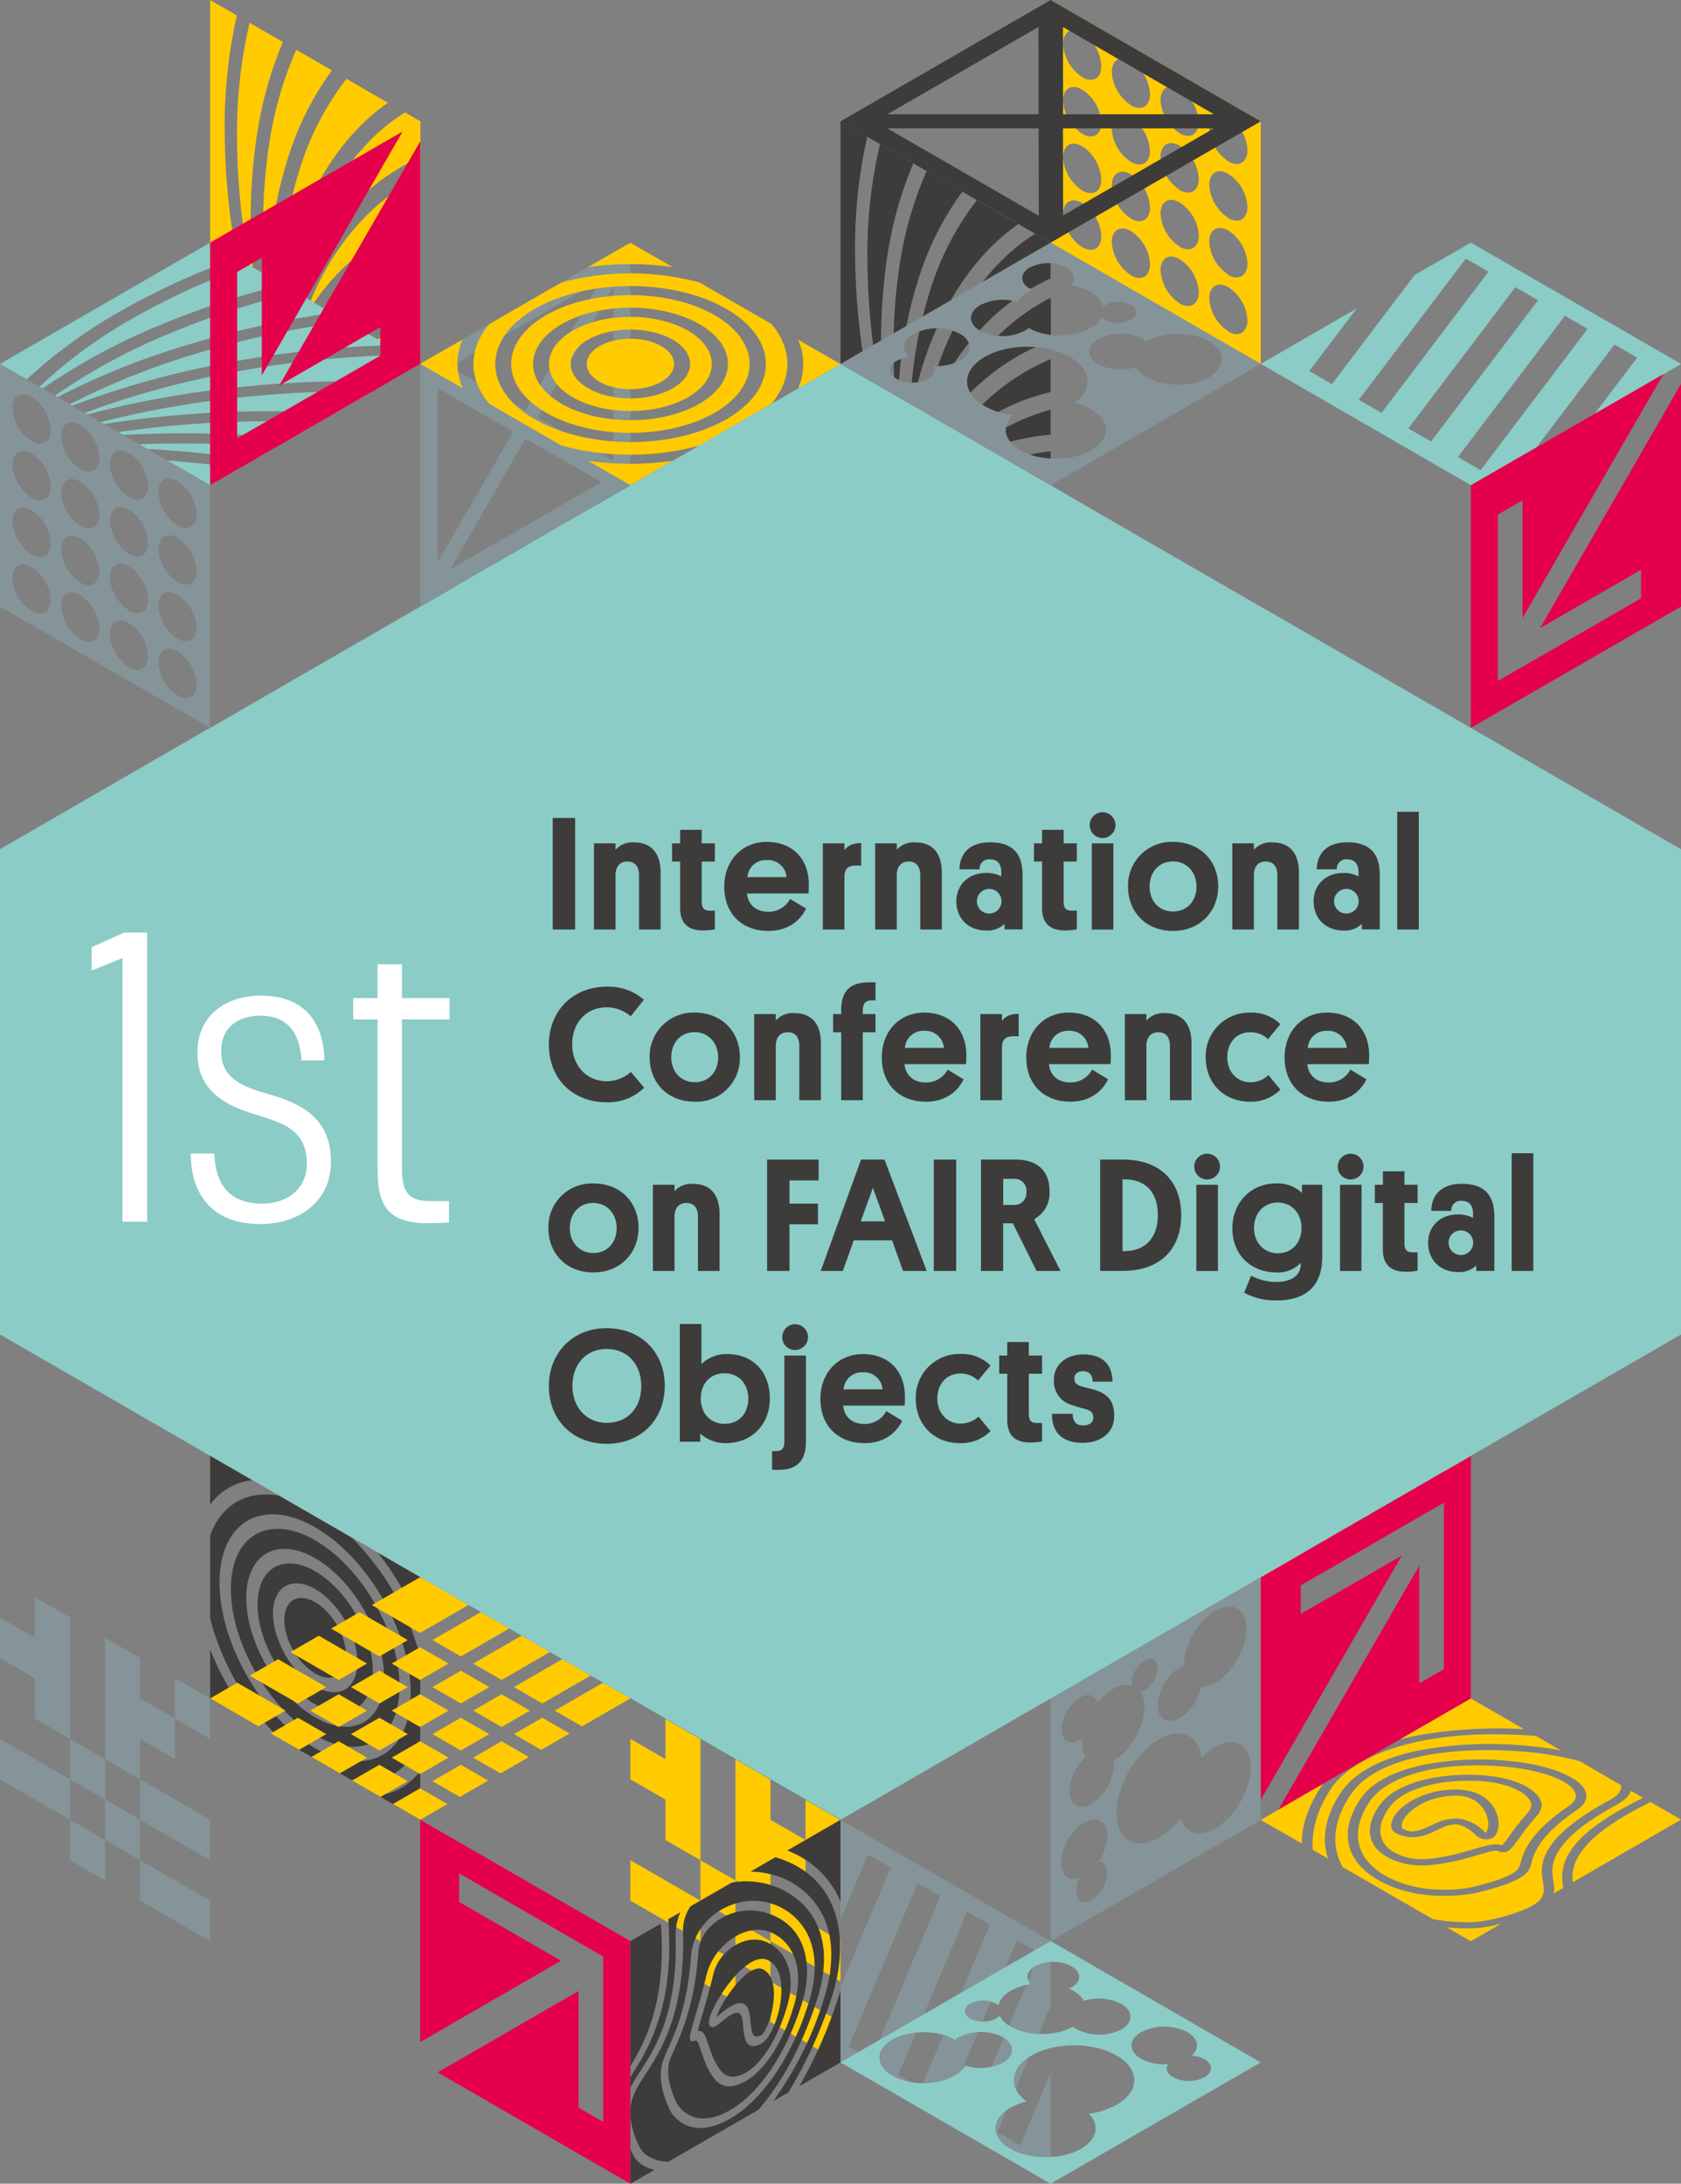 <svg xmlns="http://www.w3.org/2000/svg" viewBox="0 0 482.97 627.39"><rect x="0" y="0" width="482.97" height="627.39" fill="#808080" stroke="none"/><defs><style>.cls-1{isolation:isolate;}.cls-10,.cls-11,.cls-12,.cls-2,.cls-4,.cls-8{mix-blend-mode:multiply;}.cls-10,.cls-3{fill:#8bccc7;}.cls-4,.cls-5{fill:#e4004b;}.cls-12,.cls-6{fill:#ffcb00;}.cls-7,.cls-8{fill:#859498;}.cls-11,.cls-9{fill:#3d3c3a;}.cls-13{fill:#fff;}</style></defs><g class="cls-1"><g id="Layer_1" data-name="Layer 1"><g class="cls-2"><polygon class="cls-3" points="91.97 317.19 83.82 312.48 75.67 317.19 83.82 321.9 91.97 317.19"/><polygon class="cls-3" points="80.27 310.43 72.11 305.72 63.96 310.43 72.11 315.14 80.27 310.43"/><polygon class="cls-3" points="68.57 317.19 60.41 312.48 52.26 317.19 60.41 321.9 68.57 317.19"/><polygon class="cls-3" points="40.55 323.94 48.71 328.65 56.86 323.94 48.71 319.24 40.55 323.94"/><polygon class="cls-3" points="56.86 310.43 48.71 305.72 40.55 310.43 48.71 315.14 56.86 310.43"/><polygon class="cls-3" points="97.68 300.38 89.53 295.67 75.66 303.67 83.82 308.38 97.68 300.38"/><polygon class="cls-3" points="56.86 296.92 42.96 288.89 34.81 293.6 48.71 301.62 56.86 296.92"/><polygon class="cls-3" points="28.85 317.19 37 321.9 45.16 317.19 37 312.48 28.85 317.19"/><polygon class="cls-3" points="52.26 330.7 60.41 335.41 68.57 330.7 60.41 326 52.26 330.7"/><polygon class="cls-3" points="99.07 317.19 106.88 321.7 120.74 313.69 112.93 309.19 99.07 317.19"/><polygon class="cls-3" points="25.3 315.14 33.45 310.43 19.55 302.4 11.4 307.11 25.3 315.14"/><polygon class="cls-3" points="80.27 323.94 72.12 319.24 63.96 323.94 72.12 328.65 80.27 323.94"/><polygon class="cls-3" points="37 308.38 45.16 303.67 31.26 295.65 23.1 300.36 37 308.38"/><polygon class="cls-3" points="95.52 319.24 87.37 323.94 95.18 328.45 103.33 323.75 95.52 319.24"/><polygon class="cls-3" points="83.82 326 75.67 330.7 83.47 335.21 91.63 330.5 83.82 326"/><polygon class="cls-3" points="79.92 337.26 72.12 332.75 63.96 337.46 71.77 341.97 79.92 337.26"/><polygon class="cls-3" points="60.41 294.87 74.27 286.86 60.37 278.84 46.51 286.84 60.41 294.87"/><polygon class="cls-3" points="21.75 317.19 7.85 309.16 0 313.69 13.9 321.72 21.75 317.19"/><polygon class="cls-3" points="60.41 339.51 52.56 344.04 60.37 348.55 68.22 344.02 60.41 339.51"/><polygon class="cls-3" points="85.98 293.62 77.82 288.91 63.96 296.92 72.11 301.63 85.98 293.62"/><polygon class="cls-3" points="25.61 328.48 33.45 323.94 25.3 319.24 17.45 323.77 25.61 328.48"/><polygon class="cls-3" points="68.56 303.67 60.41 298.97 52.26 303.67 60.41 308.38 68.56 303.67"/><polygon class="cls-3" points="45.16 330.7 37 325.99 29.16 330.52 37.31 335.23 45.16 330.7"/><polygon class="cls-3" points="56.86 337.46 48.71 332.75 40.86 337.28 49.01 341.99 56.86 337.46"/><polygon class="cls-3" points="101.23 302.43 87.37 310.43 95.52 315.14 109.38 307.14 101.23 302.43"/></g><polygon class="cls-4" points="402.73 446.94 373.71 463.69 373.71 455.5 414.85 431.74 414.85 479.55 407.75 483.65 407.75 449.84 367.3 519.9 422.6 487.97 422.6 418.26 362.23 453.12 362.23 517.09 402.73 446.94"/><polygon class="cls-4" points="267.09 275.97 238.07 259.22 245.17 255.12 286.31 278.87 244.91 302.77 237.81 298.67 267.09 281.77 186.18 281.77 241.49 313.7 301.86 278.84 241.49 243.99 186.09 275.97 267.09 275.97"/><polygon class="cls-5" points="306.83 189.06 335.85 172.3 342.95 176.4 301.81 200.15 260.41 176.25 267.51 172.15 296.79 189.06 296.79 142.35 241.49 174.28 301.86 209.13 362.23 174.28 306.83 142.29 306.83 189.06"/><polygon class="cls-5" points="166.17 317 166.17 283.5 173.27 287.59 173.27 335.1 131.87 311.19 131.87 302.99 161.15 319.9 120.7 249.84 120.7 313.69 181.07 348.55 181.07 278.84 125.67 246.85 166.17 317"/><path class="cls-6" d="M301.86,0V69.71l60.37,34.86V34.86Zm9.07,71a12.14,12.14,0,0,1-5.49-9.51c0-3.5,2.46-4.92,5.49-3.17a12.14,12.14,0,0,1,5.49,9.51C316.42,71.36,314,72.78,310.93,71Zm0-16.29a12.14,12.14,0,0,1-5.49-9.51c0-3.5,2.46-4.92,5.49-3.17a12.14,12.14,0,0,1,5.49,9.51C316.42,55.07,314,56.49,310.93,54.74Zm0-16.29a12.13,12.13,0,0,1-5.49-9.51c0-3.5,2.46-4.92,5.49-3.16a12.12,12.12,0,0,1,5.49,9.5C316.42,38.79,314,40.21,310.93,38.45Zm0-16.28a12.14,12.14,0,0,1-5.49-9.51c0-3.5,2.46-4.92,5.49-3.17A12.14,12.14,0,0,1,316.42,19C316.42,22.5,314,23.92,310.93,22.17Zm14,56.93a12.14,12.14,0,0,1-5.49-9.51c0-3.5,2.46-4.92,5.49-3.17a12.14,12.14,0,0,1,5.49,9.51C330.39,79.43,327.93,80.85,324.9,79.1Zm0-16.29a12.14,12.14,0,0,1-5.49-9.51c0-3.5,2.46-4.92,5.49-3.17a12.14,12.14,0,0,1,5.49,9.51C330.39,63.14,327.93,64.56,324.9,62.81Zm0-16.29A12.14,12.14,0,0,1,319.41,37c0-3.5,2.46-4.92,5.49-3.17a12.14,12.14,0,0,1,5.49,9.51C330.39,46.85,327.93,48.27,324.9,46.52Zm0-16.29a12.13,12.13,0,0,1-5.49-9.51c0-3.5,2.46-4.92,5.49-3.17a12.16,12.16,0,0,1,5.49,9.51C330.39,30.57,327.93,32,324.9,30.23Zm14,56.94a12.14,12.14,0,0,1-5.49-9.51c0-3.5,2.46-4.92,5.49-3.17a12.13,12.13,0,0,1,5.5,9.51C344.37,87.5,341.91,88.92,338.87,87.17Zm0-16.29a12.14,12.14,0,0,1-5.49-9.51c0-3.5,2.46-4.92,5.49-3.17a12.13,12.13,0,0,1,5.5,9.51C344.37,71.21,341.91,72.63,338.87,70.88Zm0-16.29a12.14,12.14,0,0,1-5.49-9.51c0-3.5,2.46-4.92,5.49-3.17a12.13,12.13,0,0,1,5.5,9.51C344.37,54.92,341.91,56.34,338.87,54.59Zm0-16.29a12.14,12.14,0,0,1-5.49-9.51c0-3.5,2.46-4.92,5.49-3.17a12.13,12.13,0,0,1,5.5,9.51C344.37,38.63,341.91,40.05,338.87,38.3Zm14,56.93a12.13,12.13,0,0,1-5.49-9.51c0-3.5,2.46-4.92,5.49-3.17a12.16,12.16,0,0,1,5.49,9.51C358.34,95.57,355.88,97,352.85,95.23Zm0-16.28a12.14,12.14,0,0,1-5.49-9.51c0-3.51,2.46-4.92,5.49-3.17a12.13,12.13,0,0,1,5.49,9.51C358.34,79.28,355.88,80.7,352.85,79Zm0-16.29a12.14,12.14,0,0,1-5.49-9.51c0-3.5,2.46-4.92,5.49-3.17a12.14,12.14,0,0,1,5.49,9.51C358.34,63,355.88,64.41,352.85,62.66Zm0-16.29a12.14,12.14,0,0,1-5.49-9.51c0-3.5,2.46-4.92,5.49-3.17a12.14,12.14,0,0,1,5.49,9.51C358.34,46.7,355.88,48.12,352.85,46.37Z"/><g class="cls-2"><polygon class="cls-7" points="412.54 307.88 422.6 302.07 422.6 290.46 412.54 296.27 412.54 284.65 402.48 290.46 402.48 325.31 412.54 319.5 412.54 307.88"/><polygon class="cls-7" points="392.42 296.27 382.35 302.08 382.35 313.69 372.29 319.5 372.29 331.12 382.35 325.31 382.35 336.93 392.42 331.12 392.42 296.27"/><polygon class="cls-7" points="422.6 336.93 422.6 325.31 402.48 336.93 402.48 348.55 422.6 336.93"/><polygon class="cls-7" points="362.23 313.69 362.23 325.31 372.29 319.5 372.29 307.88 362.23 313.69"/><polygon class="cls-7" points="362.23 371.79 362.23 383.4 382.35 371.79 382.35 360.17 362.23 371.79"/><polygon class="cls-7" points="362.23 348.55 362.23 360.17 382.35 348.55 382.35 336.93 362.23 348.55"/><polygon class="cls-7" points="392.42 354.36 392.42 365.98 402.48 360.17 402.48 348.55 392.42 354.36"/><polygon class="cls-7" points="382.35 348.55 382.35 360.17 392.42 354.36 392.42 342.74 382.35 348.55"/><polygon class="cls-7" points="402.48 336.93 402.48 325.31 392.42 331.12 392.42 342.74 402.48 336.93"/></g><g class="cls-2"><polygon class="cls-6" points="291.75 307.89 301.82 302.08 301.82 290.46 291.75 296.27 291.75 284.65 281.69 290.46 281.69 325.31 291.75 319.5 291.75 307.89"/><polygon class="cls-6" points="271.63 296.27 261.57 302.08 261.57 313.69 251.51 319.5 251.51 331.12 261.57 325.31 261.57 336.93 271.63 331.12 271.63 296.27"/><polygon class="cls-6" points="301.82 336.93 301.82 325.31 281.69 336.93 281.69 348.55 301.82 336.93"/><polygon class="cls-6" points="241.44 313.7 241.44 325.31 251.51 319.5 251.51 307.89 241.44 313.7"/><polygon class="cls-6" points="241.44 371.79 241.44 383.4 261.57 371.79 261.57 360.17 241.44 371.79"/><polygon class="cls-6" points="241.44 348.55 241.44 360.17 261.57 348.55 261.57 336.93 241.44 348.55"/><polygon class="cls-6" points="271.63 354.36 271.63 365.98 281.69 360.17 281.69 348.55 271.63 354.36"/><polygon class="cls-6" points="261.57 348.55 261.57 360.17 271.63 354.36 271.63 342.74 261.57 348.55"/><polygon class="cls-6" points="281.69 336.93 281.69 325.31 271.63 331.12 271.63 342.74 281.69 336.93"/></g><g class="cls-2"><path class="cls-7" d="M332,198.57c-13.36,7.72-24.23,26.55-24.23,42s10.87,21.71,24.23,14,24.24-26.54,24.24-42S345.41,190.86,332,198.57Zm0,50.86c-10.92,6.3-19.8,1.17-19.8-11.44s8.88-28,19.8-34.3,19.81-1.17,19.81,11.44S343,243.12,332,249.43Z"/><ellipse class="cls-7" cx="332.04" cy="226.56" rx="12.56" ry="7.25" transform="translate(-30.19 400.83) rotate(-60)"/><path class="cls-7" d="M332,207.44c-9.13,5.27-16.56,18.14-16.56,28.68S322.91,251,332,245.68,348.6,227.54,348.6,217,341.17,202.17,332,207.44Zm0,33.12c-6.68,3.86-12.12.72-12.12-7s5.44-17.14,12.12-21,12.13-.72,12.13,7S338.73,236.7,332,240.56Z"/><path class="cls-7" d="M362.23,221.06V197.2c-3.19-8.89-10.56-13.14-19.86-11.46l-20.66,11.93a75.89,75.89,0,0,0-19.85,34.39v23.86c3.19,8.89,10.56,13.14,19.85,11.46l20.66-11.93A75.82,75.82,0,0,0,362.23,221.06ZM332,258.29c-15.15,8.75-27.48,1.63-27.48-15.87s12.33-38.84,27.48-47.59,27.48-1.63,27.48,15.86S347.2,249.54,332,258.29Z"/><path class="cls-7" d="M301.86,264.77v14.07l12.19-7A17.18,17.18,0,0,1,301.86,264.77Z"/><path class="cls-7" d="M350,251l12.19-7V229.91A85.79,85.79,0,0,1,350,251Z"/><path class="cls-7" d="M362.23,188.35V174.28l-12.19,7A17.22,17.22,0,0,1,362.23,188.35Z"/><path class="cls-7" d="M314.05,202.09l-12.19,7v14.08A86,86,0,0,1,314.05,202.09Z"/></g><path class="cls-8" d="M181.12,209.13v69.71L241.49,244v-69.7Zm26.7,19.41-21.73,37.64V216.05ZM189.61,210,233,184.91l-21.67,37.54Zm21.72,20.59,21.78,12.52L189.6,268.2Zm3.52-6.09,21.67-37.53v50Z"/><path class="cls-8" d="M120.74,104.56v69.71l60.38-34.85V69.71ZM147.44,124l-21.73,37.64V111.48Zm-18.2-18.57,43.39-25.05L151,117.89ZM151,126l21.78,12.52-43.51,25.12Zm3.51-6.09,21.68-37.54v50Z"/><g class="cls-2"><polygon class="cls-9" points="211.3 180.08 221.36 185.89 231.42 180.08 221.36 174.28 231.42 168.47 221.36 162.66 191.18 180.08 201.24 185.89 211.3 180.08"/><polygon class="cls-9" points="211.3 156.85 201.24 151.04 191.18 156.85 181.11 151.04 171.05 156.85 181.11 162.66 171.05 168.47 181.12 174.28 211.3 156.85"/><polygon class="cls-9" points="191.18 203.32 201.24 197.51 181.12 185.89 171.05 191.7 191.18 203.32"/><polygon class="cls-9" points="181.11 139.42 171.05 145.23 181.11 151.04 191.18 145.23 181.11 139.42"/><polygon class="cls-9" points="130.81 168.47 120.74 174.27 140.87 185.89 150.93 180.08 130.81 168.47"/><polygon class="cls-9" points="150.93 156.85 140.87 162.66 160.99 174.27 171.05 168.47 150.93 156.85"/><polygon class="cls-9" points="160.99 185.89 150.93 191.7 160.99 197.51 171.05 191.7 160.99 185.89"/><polygon class="cls-9" points="160.99 174.27 150.93 180.08 160.99 185.89 171.05 180.08 160.99 174.27"/><polygon class="cls-9" points="181.12 185.89 191.18 180.08 181.12 174.28 171.05 180.08 181.12 185.89"/></g><path class="cls-6" d="M205.35,90.57c-13.36-7.71-35.11-7.71-48.47,0s-13.36,20.27,0,28,35.11,7.71,48.47,0S218.71,98.29,205.35,90.57Zm-44,25.43c-10.92-6.31-10.92-16.56,0-22.87s28.69-6.3,39.61,0,10.92,16.56,0,22.87S172.23,122.3,161.31,116Z"/><ellipse class="cls-6" cx="181.11" cy="104.57" rx="12.56" ry="7.25"/><path class="cls-6" d="M197.67,95c-9.13-5.28-24-5.28-33.11,0s-9.13,13.85,0,19.13,24,5.27,33.11,0S206.8,100.28,197.67,95ZM169,111.57c-6.69-3.86-6.69-10.15,0-14s17.56-3.86,24.25,0,6.69,10.15,0,14S175.67,115.43,169,111.57Z"/><path class="cls-6" d="M201,128,221.63,116c6.11-7.21,6.11-15.72,0-22.93L201,81.17a76,76,0,0,0-39.71,0L140.6,93.1c-6.11,7.21-6.11,15.72,0,22.93L161.26,128A76,76,0,0,0,201,128Zm-47.33-7.53c-15.16-8.75-15.16-23,0-31.73s39.81-8.75,55,0,15.16,23,0,31.73S168.79,129.18,153.64,120.43Z"/><path class="cls-6" d="M132.93,97.53l-12.19,7,12.19,7A17.17,17.17,0,0,1,132.93,97.53Z"/><path class="cls-6" d="M168.93,132.38l12.19,7,12.18-7A85.77,85.77,0,0,1,168.93,132.38Z"/><path class="cls-6" d="M229.3,111.6l12.19-7-12.19-7A17.25,17.25,0,0,1,229.3,111.6Z"/><path class="cls-6" d="M193.3,76.75l-12.19-7-12.18,7A85.77,85.77,0,0,1,193.3,76.75Z"/><path class="cls-10" d="M60.37,209.13,0,244l60.37,34.86L120.74,244ZM56.91,242H13.45l43.42-25.06Zm7-25L107.29,242H63.94Zm-7,29.11,0,25.12L13.45,246Zm7,0h43.34L64,271Z"/><path class="cls-11" d="M301.86,0,241.49,34.86l60.37,34.85,60.37-34.85ZM298.4,32.83H254.94L298.35,7.76Zm7-25.06,43.39,25.06H305.43Zm-7,29.12L298.45,62,254.94,36.89Zm7,0h43.35l-43.3,25Z"/><g class="cls-2"><path class="cls-6" d="M73.6,40.34a111.12,111.12,0,0,1,7.68-28.27L71.72,6.55A137.49,137.49,0,0,0,68.1,39.32a196.74,196.74,0,0,0,3.62,36.94l.9.52A162.22,162.22,0,0,1,73.6,40.34Z"/><path class="cls-6" d="M120.74,82.87l-1.36.37a60.18,60.18,0,0,0-19,9.56l2.37,1.36a66.85,66.85,0,0,1,18-4.14Z"/><path class="cls-6" d="M117.23,78.74c1.16-.35,2.33-.66,3.51-.94V68.33A61.74,61.74,0,0,0,112,72.86,62.44,62.44,0,0,0,94.32,89.31l1.4.81A61.34,61.34,0,0,1,117.23,78.74Z"/><path class="cls-6" d="M95.37,20.21,85.11,14.29a106.49,106.49,0,0,0-8,28.7,158.27,158.27,0,0,0-.93,35.85l.73.41a127,127,0,0,1,5.91-34.12A85.18,85.18,0,0,1,95.37,20.21Z"/><path class="cls-6" d="M120.74,94.8a65.2,65.2,0,0,0-12.35,2.63l12.35,7.13Z"/><path class="cls-6" d="M92,51.53c5.36-9.4,12-16.84,19.45-22l-11.9-6.87a81,81,0,0,0-13.35,25.7,123.81,123.81,0,0,0-5.76,33l.67.39A98.26,98.26,0,0,1,92,51.53Z"/><path class="cls-6" d="M103.85,63.43a74.45,74.45,0,0,0-14.57,23l.94.54a64.45,64.45,0,0,1,19.2-18.4A63.79,63.79,0,0,1,120.74,63V50.67A60.9,60.9,0,0,0,103.85,63.43Z"/><path class="cls-6" d="M64.55,37.27A142.62,142.62,0,0,1,68.07,4.44L60.37,0V69.71l7.7,4.44A201.82,201.82,0,0,1,64.55,37.27Z"/><path class="cls-6" d="M84.74,83.78l.74.43A76.86,76.86,0,0,1,101,59.39a61.87,61.87,0,0,1,19.79-14.26V34.86l-4.43-2.56c-8.14,5.05-15.37,12.81-21.12,22.89A95.19,95.19,0,0,0,84.74,83.78Z"/></g><g class="cls-2"><path class="cls-9" d="M254.71,75.19a111.44,111.44,0,0,1,7.69-28.26l-9.57-5.52a137.49,137.49,0,0,0-3.61,32.76,196.75,196.75,0,0,0,3.61,37l.9.52A163.51,163.51,0,0,1,254.71,75.19Z"/><path class="cls-9" d="M301.86,117.72c-.46.13-.92.24-1.37.38a60.16,60.16,0,0,0-19,9.55l2.37,1.37a66.55,66.55,0,0,1,18-4.14Z"/><path class="cls-9" d="M298.34,113.6c1.16-.35,2.34-.66,3.52-.95v-9.46a62.33,62.33,0,0,0-26.43,21l1.41.82A60.88,60.88,0,0,1,298.34,113.6Z"/><path class="cls-9" d="M276.49,55.06l-10.26-5.92a106.59,106.59,0,0,0-8,28.7,158.88,158.88,0,0,0-.93,35.85l.73.42A127.13,127.13,0,0,1,263.94,80,84.94,84.94,0,0,1,276.49,55.06Z"/><path class="cls-9" d="M301.86,129.65a66.09,66.09,0,0,0-12.36,2.64l12.36,7.13Z"/><path class="cls-9" d="M273.12,86.39c5.37-9.4,12-16.84,19.45-22l-11.9-6.87a81,81,0,0,0-13.35,25.69,124,124,0,0,0-5.75,33l.67.39A97.89,97.89,0,0,1,273.12,86.39Z"/><path class="cls-9" d="M285,98.29a74.45,74.45,0,0,0-14.57,23l.94.54a64.6,64.6,0,0,1,19.2-18.41,63.15,63.15,0,0,1,11.33-5.54V85.53A60.94,60.94,0,0,0,285,98.29Z"/><path class="cls-9" d="M245.67,72.12a142.56,142.56,0,0,1,3.51-32.82l-7.69-4.44v69.71l7.69,4.44A201.83,201.83,0,0,1,245.67,72.12Z"/><path class="cls-9" d="M265.86,118.64l.73.42a76.92,76.92,0,0,1,15.47-24.81A61.94,61.94,0,0,1,301.86,80V69.71l-4.44-2.56C289.28,72.21,282.06,80,276.31,90A94.72,94.72,0,0,0,265.86,118.64Z"/></g><g class="cls-2"><path class="cls-3" d="M347.14,337.68a240.6,240.6,0,0,1,36-11.91l-9.57-5.53a197.43,197.43,0,0,0-33.8,15.34,137.67,137.67,0,0,0-26.56,19.52l.89.52A177.72,177.72,0,0,1,347.14,337.68Z"/><path class="cls-3" d="M381,372.55l-2.38-.2a307,307,0,0,0-36.79-.71l2.36,1.36c10.06.52,20.34,1.56,30.61,3.13Z"/><path class="cls-3" d="M379.32,369.48q3.06.24,6.09.54l8.2-4.73c-5.61-.24-11.31-.33-17.07-.27a300.81,300.81,0,0,0-40.74,3.13l1.41.81A314.93,314.93,0,0,1,379.32,369.48Z"/><path class="cls-3" d="M397.23,333.9,387,328a234.34,234.34,0,0,0-36.87,12,172.2,172.2,0,0,0-32.43,17.66l.72.41a216.59,216.59,0,0,1,38.44-15.35A276.07,276.07,0,0,1,397.23,333.9Z"/><path class="cls-3" d="M370.69,378.52c-7-1-14-1.75-20.82-2.25l12.36,7.13Z"/><path class="cls-3" d="M365.06,348.59a298.48,298.48,0,0,1,48.25-5.4l-11.9-6.87a268.16,268.16,0,0,0-42.27,9,210.74,210.74,0,0,0-37.2,14.83l.67.39A253.24,253.24,0,0,1,365.06,348.59Z"/><path class="cls-3" d="M372.51,358a278.24,278.24,0,0,0-41.74,7.28l.94.54a307,307,0,0,1,44.73-3.66c7.39-.08,14.67.1,21.79.5l10.67-6.16A308.73,308.73,0,0,0,372.51,358Z"/><path class="cls-3" d="M336.22,333.53a202.55,202.55,0,0,1,33.7-15.39l-7.69-4.45-60.37,34.86,7.7,4.44A142.45,142.45,0,0,1,336.22,333.53Z"/><path class="cls-3" d="M326.23,362.62l.74.43a284.35,284.35,0,0,1,44.68-7.95,313.74,313.74,0,0,1,42.05-1.41l8.9-5.14L418.17,346a288.28,288.28,0,0,0-51.5,5.35A246.75,246.75,0,0,0,326.23,362.62Z"/></g><path class="cls-3" d="M45.28,93.69a242.13,242.13,0,0,1,36-11.91l-9.56-5.52A197.08,197.08,0,0,0,37.92,91.6a137,137,0,0,0-26.57,19.52l.9.51A178.79,178.79,0,0,1,45.28,93.69Z"/><path class="cls-3" d="M79.17,128.57l-2.38-.21a309.31,309.31,0,0,0-36.8-.71L42.36,129A305.64,305.64,0,0,1,73,132.15Z"/><path class="cls-3" d="M77.46,125.49c2.05.16,4.08.35,6.1.54l8.19-4.73c-5.6-.24-11.31-.33-17.07-.27A302.15,302.15,0,0,0,34,124.16l1.4.81A314.93,314.93,0,0,1,77.46,125.49Z"/><path class="cls-3" d="M95.37,89.92,85.11,84A236.66,236.66,0,0,0,48.25,96a173.2,173.2,0,0,0-32.44,17.66l.73.42A216,216,0,0,1,55,98.75,276.32,276.32,0,0,1,95.37,89.92Z"/><path class="cls-3" d="M68.83,134.54c-7-1-14-1.76-20.81-2.25l12.35,7.13Z"/><path class="cls-3" d="M63.21,104.61a299.38,299.38,0,0,1,48.25-5.41l-11.9-6.87a268.09,268.09,0,0,0-42.28,9,210.59,210.59,0,0,0-37.2,14.83l.67.39A252.42,252.42,0,0,1,63.21,104.61Z"/><path class="cls-3" d="M70.65,114a281,281,0,0,0-41.74,7.28l.94.55a305.75,305.75,0,0,1,44.74-3.66c7.38-.08,14.66.09,21.79.49l10.67-6.16A308.9,308.9,0,0,0,70.65,114Z"/><path class="cls-3" d="M34.37,89.55a201.78,201.78,0,0,1,33.7-15.4l-7.7-4.44L0,104.56,7.7,109A142.1,142.1,0,0,1,34.37,89.55Z"/><path class="cls-3" d="M24.38,118.64l.73.42a284.72,284.72,0,0,1,44.69-7.94,313.67,313.67,0,0,1,42.05-1.42l8.89-5.14L116.31,102a289.3,289.3,0,0,0-51.5,5.35A247.88,247.88,0,0,0,24.38,118.64Z"/><polygon class="cls-4" points="80.24 110.74 109.26 93.99 109.26 102.19 68.12 125.94 68.12 78.13 75.22 74.03 75.22 107.85 115.68 37.78 60.37 69.71 60.37 139.42 120.74 104.56 120.74 40.6 80.24 110.74"/><g class="cls-2"><path class="cls-9" d="M192,331.08c4.42,14.56,12.17,26.21,20.73,31.16h0c7.33,4.23,11.75,2.12,14.16-.39a6.55,6.55,0,0,0,1.33-1.87c3.63-8,2.2-11.37,1.25-13.62l-.07-.15c-.17-.41-.38-.88-.63-1.43-1.91-4.21-5.88-13-6.87-27.74a11.48,11.48,0,0,0-3.09-7.1,15,15,0,0,0-3.58-2.85,16.34,16.34,0,0,0-12.55-1.62h0C190.22,309.13,189.14,321.55,192,331.08Zm9.43-20c3.88-1.51,8.79-.17,12.81,3.49a17.89,17.89,0,0,1,5.37,8.89c1.16,4.83,2.36,8.91,3.23,11.88,1.45,4.9,2,6.73,1,7.12l-.24.09-.31-.13c-.92-.41-1.12-.14-2.14,2.84-.34,1-.76,2.23-1.34,3.69a17.57,17.57,0,0,1-.89,1.85c-1.82,3.33-4.29,6.61-10.49,3.2l-.24-.13c-5.63-3.26-11.08-12-13.92-22.38C191.6,321.83,194.42,313.82,201.44,311.09Z"/><path class="cls-9" d="M208.17,351.42l.19.1c5,2.75,6.93.2,8.62-2.89a16.71,16.71,0,0,0,.82-1.68c.56-1.42,1-2.64,1.31-3.62.85-2.51,1.38-4.05,3-3.77-.21-.94-.73-2.7-1.23-4.41-.9-3-2.12-7.16-3.3-12.11a13.08,13.08,0,0,0-3.93-6.44c-3.3-3-7.56-4.11-10.86-2.83-6.31,2.45-8.89,9.53-6.56,18C198.77,341,203.44,348.68,208.17,351.42Zm-6.77-32c3.9-2.51,9.52,3,13.48,8.94,1.85,2.79,4.73,7.94,3.79,9.6-.32.56-1.09.88-3-.73-2.51-2.15-4.27-3.13-5.23-2.93-.71.16-1.1,1-1.32,2.82-.05.43-.09.87-.13,1.31-.27,2.9-.64,6.88-4.89,4.9l-.27-.14c-2.53-1.46-4.64-6.68-5.43-11.23C197.92,329.1,197.21,322.14,201.4,319.43Z"/><path class="cls-9" d="M185.83,330.28c-3.06-9.72-2.8-18.31.78-24.84a22.58,22.58,0,0,1,14.78-11,25,25,0,0,1,5.54-.71l-7.16-4.14c-19.58,5.86-21.12,25-16.22,40.1A129.5,129.5,0,0,0,196,357.18l4.38,2.54A101,101,0,0,1,185.83,330.28Z"/><path class="cls-9" d="M202.63,297.2c-10.85,2.65-21.24,12.94-14.85,33.2,4,12.66,9.87,23.59,16.84,31.75l25.87,14.93a11.23,11.23,0,0,0,6.35-1.92A5.85,5.85,0,0,0,238.7,373a24.79,24.79,0,0,0,2.74-8.8v-2.37c-.32-3.73-2.17-6.57-4.27-9.8l-.33-.5c-3.91-6-11.2-17.25-10.53-40.35a12.23,12.23,0,0,0-2.14-7.49l-11.81-6.83a23.51,23.51,0,0,0-9.73.3Zm17.08,11a16.4,16.4,0,0,1,4.34,9.87c.95,14.06,4.55,22,6.49,26.29.27.6.5,1.11.69,1.56l.06.14c1.19,2.83,3,7.1-1.07,16a8.12,8.12,0,0,1-1.56,2.22c-2.71,2.82-7.67,5.17-15.9.42h0c-9.44-5.46-17.92-18.09-22.69-33.79-2.22-7.37-2.06-14,.47-19.11a17.38,17.38,0,0,1,10.91-9C207.68,300.91,215,303.1,219.71,308.21Z"/><path class="cls-9" d="M203.92,340.78c2.4,1.11,2.69-.63,3-3.81,0-.46.08-.93.14-1.37.21-1.79.65-3.67,2.22-4s3.72.8,6.94,3.55l.45.36a24.3,24.3,0,0,0-3.1-6c-.77-1.17-3.76-5.47-6.77-7.21-1.34-.77-2.68-1-3.83-.29h0c-3.49,2.25-2.87,8.17-2.45,10.61C201.27,337,203,340.39,203.92,340.78Z"/><path class="cls-9" d="M241.44,349.62V313.7l-8.75-5.06C231.13,329.45,236.31,341.47,241.44,349.62Z"/><path class="cls-9" d="M230.55,307.4l-3.48-2a16.41,16.41,0,0,1,1.37,7.13c-.63,21.92,6.13,32.34,9.76,37.94l.33.49a56.23,56.23,0,0,1,2.91,4.92v-3.11C234.62,342.49,228.89,329.81,230.55,307.4Z"/><path class="cls-9" d="M181.62,329.64c-.2-.6-.37-1.19-.55-1.79v20.7l11.81,6.82A133.61,133.61,0,0,1,181.62,329.64Z"/><path class="cls-9" d="M182.69,299.09a26.92,26.92,0,0,1,13.69-11.41l-15.31-8.84v23.57A26.13,26.13,0,0,1,182.69,299.09Z"/><path class="cls-9" d="M241.44,373.44c-.24.56-.5,1.13-.79,1.72a7,7,0,0,1-2.22,2.55,11,11,0,0,1-3.89,1.71l6.9,4Z"/></g><path class="cls-11" d="M106.32,257.72l6.52-3.76,7.9,18.77V244L60.37,278.84v18.65l15.28,36.27-6.51,3.76L60.37,316.7v31.85l60.37-34.86V291.94ZM83.38,329.3,63.61,282.38l6.51-3.76,19.77,46.92Zm14.24-8.22L77.85,274.16l6.51-3.76,19.77,46.92Zm14.23-8.22L92.09,265.94l6.51-3.76,19.77,46.92Z"/><g class="cls-2"><path class="cls-6" d="M373.16,283.6c4.43,9.45,12.18,12.15,20.74,7.22h0c7.33-4.24,11.75-11.44,14.17-16.75a27.61,27.61,0,0,0,1.33-3.4c3.63-12.16,2.19-13.9,1.24-15.06l-.06-.08c-.17-.21-.39-.43-.64-.69-1.9-2-5.87-6.2-6.87-19.81-.17-2.45-1.21-3.64-3.08-3.53a8.51,8.51,0,0,0-3.58,1.28c-3.75,2.17-8.44,6.9-12.55,12.88h0C371.37,263.71,370.29,277.38,373.16,283.6Zm9.43-30.88c3.89-6,8.8-10.33,12.82-11.3,2.67-.65,4.58.3,5.36,2.68a81.68,81.68,0,0,0,3.24,8.15c1.45,3.23,2,4.43,1,6l-.24.37-.31.22c-.92.66-1.12,1.16-2.13,5.31-.34,1.38-.76,3.11-1.34,5.24-.22.8-.5,1.71-.89,2.87-1.82,5.44-4.29,11.56-10.49,15.32l-.24.14c-5.63,3.25-11.08.8-13.92-6.3C372.76,274.82,375.58,263.55,382.59,252.72Z"/><path class="cls-6" d="M389.33,285.27l.19-.11c5-3,6.93-7.8,8.62-12.84.36-1.08.62-1.92.81-2.63.57-2.07,1-3.77,1.32-5.13.85-3.5,1.37-5.64,3-7.25a27.92,27.92,0,0,0-1.23-3,83.22,83.22,0,0,1-3.29-8.29c-.57-1.71-2-2.39-3.94-1.91-3.29.8-7.55,4.61-10.85,9.7-6.31,9.74-8.89,19.79-6.56,25.6C379.93,285.73,384.59,288,389.33,285.27Zm-6.77-24.17c3.9-7,9.52-8,13.48-6.63,1.85.66,4.72,2.49,3.78,5.24a4.17,4.17,0,0,1-3,2.69c-2.51.76-4.27,1.8-5.22,3.12a8.42,8.42,0,0,0-1.32,4.34c-.05.48-.09,1-.14,1.46-.26,3.21-.63,7.61-4.88,10.54L385,282c-2.54,1.46-4.64-1.33-5.44-5C379.08,274.79,378.37,268.65,382.56,261.1Z"/><path class="cls-6" d="M367,289.93c-3.07-6.18-2.8-15.08.77-25.73a111.14,111.14,0,0,1,14.79-28c1.83-2.57,3.69-4.94,5.54-7.1l-7.17,4.13c-19.57,28.46-21.11,49.35-16.21,58.82,2.34,4.53,6.31,10.13,12.47,13.05l4.39-2.53C375.6,301.36,370.58,297.12,367,289.93Z"/><path class="cls-6" d="M383.79,237.45c-10.85,15.18-21.25,37.47-14.86,50.35,4,8,9.87,12.2,16.85,12.3l25.87-14.94a53.72,53.72,0,0,0,6.35-9.25,26.26,26.26,0,0,0,1.86-4.27,56.9,56.9,0,0,0,2.74-12v-2.36c-.33-3.35-2.18-4.06-4.28-4.87l-.33-.12c-3.91-1.51-11.19-4.32-10.52-28.19.08-2.91-.64-4.6-2.14-5l-11.82,6.82a86.11,86.11,0,0,0-9.72,11.53Zm17.07-8.71c2.57-.15,4.11,1.57,4.35,4.86,1,13,4.55,16.76,6.48,18.8.27.29.51.53.69.76l.06.08c1.2,1.45,3,3.64-1.07,17.23a31.1,31.1,0,0,1-1.56,4c-2.7,5.94-7.66,14-15.9,18.78h0c-9.44,5.44-17.93,2.61-22.7-7.59-2.22-4.8-2.05-11.6.48-19.65a83.32,83.32,0,0,1,10.9-21.61C388.84,235.33,396.19,229,400.86,228.74Z"/><path class="cls-6" d="M385.08,279.54c2.4-1.66,2.68-3.73,3-7.25,0-.51.08-1,.14-1.53a12.92,12.92,0,0,1,2.22-6.57,12.43,12.43,0,0,1,6.93-4.46,3.61,3.61,0,0,0,.46-.17,5.11,5.11,0,0,0-3.1-2.4,8.33,8.33,0,0,0-6.77.61,10.34,10.34,0,0,0-3.83,4.13h0c-3.49,6.28-2.88,11.49-2.45,13.43C382.42,278.81,384.2,280.17,385.08,279.54Z"/><path class="cls-6" d="M422.6,245.06V209.13l-8.76,5.06C412.29,236.79,417.47,242.83,422.6,245.06Z"/><path class="cls-6" d="M411.7,215.42l-3.47,2c.85,1,1.45,2.66,1.37,5.55-.64,22.65,6.13,25.26,9.76,26.66l.32.13a10.13,10.13,0,0,1,2.92,1.55V248.2C415.78,245.81,410.05,239.74,411.7,215.42Z"/><path class="cls-6" d="M362.78,294.16c-.2-.38-.38-.77-.55-1.16v20.69L374,306.88C369.94,304.51,366.06,300.51,362.78,294.16Z"/><path class="cls-6" d="M363.85,262.37a130.74,130.74,0,0,1,13.69-27.22L362.23,244v23.56Q362.92,265,363.85,262.37Z"/><path class="cls-6" d="M422.6,268.87c-.24.84-.5,1.72-.79,2.64a31.29,31.29,0,0,1-2.22,5.11,56,56,0,0,1-3.89,6.2l6.9-4Z"/></g><path class="cls-8" d="M301.86,488v69.71l60.37-34.85V453.12Zm37.1-9a7.93,7.93,0,0,1,1.24-.57,11.73,11.73,0,0,1,.09-1.75c.75-6.08,5.31-12.59,10.2-14.56s8.25,1.38,7.5,7.45-5.31,12.59-10.2,14.55a7.08,7.08,0,0,1-2.72.56,14.19,14.19,0,0,1-6.11,8.94c-3.49,2-6.33.38-6.33-3.65A14,14,0,0,1,339,479Zm-20.81,59.1a10,10,0,0,1-4.48,7.78c-2.48,1.43-4.49.27-4.49-2.6a8.79,8.79,0,0,1,.93-3.69c-3,1-5.24-.78-5.24-4.47a14.68,14.68,0,0,1,6.64-11.5c3.67-2.12,6.64-.4,6.64,3.83a14.05,14.05,0,0,1-2.51,7.46C317.13,534.84,318.15,536,318.15,538.05Zm-4.48-19.86c-3.53,2-6.39.39-6.39-3.69a14.31,14.31,0,0,1,4.59-9.72,8,8,0,0,1-1-4.12c0-.43,0-.87.07-1.31a7,7,0,0,1-.67.44c-2.9,1.68-5.26.32-5.26-3a11.65,11.65,0,0,1,5.26-9.11c2.41-1.39,4.44-.69,5.06,1.51a16.66,16.66,0,0,1,4.49-4,7,7,0,0,1,5.42-1,3.94,3.94,0,0,1-.08-.8,8.26,8.26,0,0,1,3.72-6.45c2.06-1.18,3.72-.22,3.72,2.15a8.23,8.23,0,0,1-3.72,6.45,3.83,3.83,0,0,1-1.24.45,7.79,7.79,0,0,1,1.14,4.38c0,5.68-4,12.58-8.88,15.46a7.21,7.21,0,0,1,.12,1.35A14.14,14.14,0,0,1,313.67,518.19Zm35.47,7.15c-4.72,2.73-8.68,1.3-9.83-3.07a22.54,22.54,0,0,1-6.25,5.61c-6.76,3.9-12.24.74-12.24-7.07s5.48-17.29,12.24-21.19c6.25-3.61,11.41-1.16,12.14,5.41a17.47,17.47,0,0,1,3.94-3.19c5.62-3.24,10.18-.61,10.18,5.88S354.76,522.1,349.14,525.34Z"/><path class="cls-10" d="M463.86,99l6.51,3.76-12.29,16.23L483,104.57,422.6,69.71,406.45,79l-23.77,31.37-6.51-3.76,13.64-18-27.58,15.93,60.37,34.85,18.84-10.87ZM390.4,114.87l30.75-40.58,6.51,3.76-30.74,40.58Zm14.24,8.22,30.74-40.58,6.52,3.76-30.75,40.58Zm14.24,8.22,30.74-40.58,6.51,3.76-30.74,40.58Z"/><g class="cls-2"><polygon class="cls-3" points="333.46 247.48 325.31 242.77 317.15 247.48 325.31 252.19 333.46 247.48"/><polygon class="cls-3" points="321.75 240.72 313.6 236.01 305.45 240.72 313.6 245.43 321.75 240.72"/><polygon class="cls-3" points="310.05 247.48 301.9 242.77 293.74 247.48 301.9 252.19 310.05 247.48"/><polygon class="cls-3" points="282.04 254.24 290.19 258.94 298.35 254.24 290.19 249.53 282.04 254.24"/><polygon class="cls-3" points="298.35 240.72 290.19 236.01 282.04 240.72 290.19 245.43 298.35 240.72"/><polygon class="cls-3" points="339.17 230.67 331.01 225.96 317.15 233.97 325.31 238.67 339.17 230.67"/><polygon class="cls-3" points="298.35 227.21 284.45 219.18 276.29 223.89 290.19 231.92 298.35 227.21"/><polygon class="cls-3" points="270.34 247.48 278.49 252.19 286.64 247.48 278.49 242.77 270.34 247.48"/><polygon class="cls-3" points="293.74 260.99 301.9 265.7 310.05 260.99 301.9 256.29 293.74 260.99"/><polygon class="cls-3" points="340.56 247.48 348.37 251.99 362.23 243.99 354.42 239.48 340.56 247.48"/><polygon class="cls-3" points="266.79 245.43 274.94 240.72 261.04 232.7 252.88 237.4 266.79 245.43"/><polygon class="cls-3" points="321.76 254.24 313.6 249.53 305.45 254.24 313.6 258.94 321.76 254.24"/><polygon class="cls-3" points="278.49 238.67 286.64 233.97 272.74 225.94 264.59 230.65 278.49 238.67"/><polygon class="cls-3" points="337.01 249.53 328.86 254.24 336.67 258.75 344.82 254.04 337.01 249.53"/><polygon class="cls-3" points="325.31 256.29 317.15 260.99 324.96 265.5 333.12 260.8 325.31 256.29"/><polygon class="cls-3" points="321.41 267.55 313.6 263.04 305.45 267.75 313.26 272.26 321.41 267.55"/><polygon class="cls-3" points="301.9 225.16 315.76 217.16 301.86 209.13 288 217.13 301.9 225.16"/><polygon class="cls-3" points="263.24 247.48 249.34 239.45 241.49 243.98 255.39 252.01 263.24 247.48"/><polygon class="cls-3" points="301.9 269.8 294.05 274.33 301.86 278.84 309.71 274.31 301.9 269.8"/><polygon class="cls-3" points="327.46 223.91 319.31 219.21 305.45 227.21 313.6 231.92 327.46 223.91"/><polygon class="cls-3" points="267.09 258.77 274.94 254.24 266.79 249.53 258.94 254.06 267.09 258.77"/><polygon class="cls-3" points="310.05 233.97 301.9 229.26 293.74 233.97 301.9 238.67 310.05 233.97"/><polygon class="cls-3" points="286.64 260.99 278.49 256.29 270.64 260.82 278.8 265.52 286.64 260.99"/><polygon class="cls-3" points="298.35 267.75 290.19 263.04 282.35 267.57 290.5 272.28 298.35 267.75"/><polygon class="cls-3" points="342.72 232.72 328.85 240.72 337.01 245.43 350.87 237.43 342.72 232.72"/></g><path class="cls-8" d="M301.86,69.71l-60.37,34.86,60.37,34.85,60.37-34.85Zm26.36,27.62a7.51,7.51,0,0,1,1.11.79,12.13,12.13,0,0,1,1.57-.8c5.63-2.39,13.56-1.69,17.7,1.56s2.93,7.83-2.7,10.22-13.56,1.69-17.7-1.56a7,7,0,0,1-1.84-2.08,14.16,14.16,0,0,1-10.8-.82c-3.5-2-3.5-5.29,0-7.31A14,14,0,0,1,328.22,97.33Zm-61.59,11.53a9.91,9.91,0,0,1-9,0c-2.48-1.43-2.48-3.75,0-5.18a8.77,8.77,0,0,1,3.66-1c-2.35-2.1-1.94-4.93,1.25-6.77a14.68,14.68,0,0,1,13.29,0c3.66,2.12,3.66,5.55,0,7.67a14.15,14.15,0,0,1-7.72,1.55C268.9,106.37,268.4,107.84,266.63,108.86Zm15-13.81c-3.53-2-3.53-5.34,0-7.38a14.32,14.32,0,0,1,10.72-.88,8,8,0,0,1,3.08-2.9c.37-.22.77-.41,1.17-.6q-.37-.17-.72-.36c-2.9-1.68-2.9-4.39,0-6.07a11.63,11.63,0,0,1,10.53,0c2.41,1.39,2.81,3.5,1.22,5.13a16.44,16.44,0,0,1,5.71,1.9,6.93,6.93,0,0,1,3.58,4.18,4.29,4.29,0,0,1,.66-.47,8.26,8.26,0,0,1,7.44,0c2,1.19,2,3.11,0,4.3a8.26,8.26,0,0,1-7.44,0,3.69,3.69,0,0,1-1-.85,7.86,7.86,0,0,1-3.22,3.18c-4.92,2.84-12.88,2.85-17.83,0a8.31,8.31,0,0,1-1.11.78A14.15,14.15,0,0,1,281.59,95.05Zm11.54,34.3c-4.72-2.73-5.46-6.87-2.25-10.06a22.27,22.27,0,0,1-8-2.61c-6.76-3.9-6.76-10.22,0-14.13s17.72-3.9,24.48,0c6.26,3.61,6.71,9.29,1.38,13.21a18,18,0,0,1,4.74,1.82c5.62,3.25,5.62,8.51,0,11.76S298.75,132.59,293.13,129.35Z"/><path class="cls-12" d="M120.74,313.69,60.37,348.55l60.38,34.85,60.37-34.85Zm26.37,27.63a6.81,6.81,0,0,1,1.11.78,15.31,15.31,0,0,1,1.57-.8c5.63-2.39,13.56-1.69,17.7,1.56s2.93,7.83-2.7,10.22-13.56,1.7-17.7-1.56a7,7,0,0,1-1.84-2.07,14.21,14.21,0,0,1-10.8-.82c-3.5-2-3.5-5.29,0-7.31A14,14,0,0,1,147.11,341.32ZM85.52,352.85a9.91,9.91,0,0,1-9,0c-2.48-1.43-2.48-3.75,0-5.19a8.81,8.81,0,0,1,3.67-1c-2.36-2.11-1.94-4.94,1.25-6.78a14.66,14.66,0,0,1,13.28,0c3.67,2.12,3.67,5.55,0,7.67A14,14,0,0,1,87,349.07C87.79,350.35,87.29,351.83,85.52,352.85Zm15-13.82c-3.53-2-3.53-5.34,0-7.38a14.37,14.37,0,0,1,10.72-.88,8,8,0,0,1,3.07-2.9,11.8,11.8,0,0,1,1.18-.59c-.25-.12-.49-.23-.72-.36-2.9-1.68-2.9-4.4,0-6.08a11.61,11.61,0,0,1,10.52,0c2.42,1.39,2.82,3.5,1.23,5.14a16.43,16.43,0,0,1,5.71,1.89,6.93,6.93,0,0,1,3.58,4.18,3.73,3.73,0,0,1,.65-.46,8.2,8.2,0,0,1,7.44,0c2.06,1.18,2.06,3.1,0,4.29a8.2,8.2,0,0,1-7.44,0,3.61,3.61,0,0,1-1-.85,7.8,7.8,0,0,1-3.22,3.18c-4.92,2.84-12.88,2.85-17.83,0a6.81,6.81,0,0,1-1.11.78A14.09,14.09,0,0,1,100.48,339ZM112,373.33c-4.72-2.73-5.46-6.87-2.25-10.05a22.72,22.72,0,0,1-8-2.61c-6.76-3.9-6.76-10.23,0-14.13s17.72-3.9,24.48,0c6.25,3.61,6.71,9.3,1.38,13.22a17.36,17.36,0,0,1,4.74,1.82c5.62,3.24,5.62,8.5,0,11.75S117.64,376.57,112,373.33Z"/><polygon class="cls-4" points="166.21 572.03 166.21 605.53 173.31 609.63 173.31 562.13 131.91 538.23 131.91 546.43 161.19 563.33 120.74 586.69 120.74 522.83 181.11 557.68 181.11 627.39 125.71 595.41 166.21 572.03"/><polygon class="cls-4" points="115.77 433.04 86.75 416.29 79.65 420.39 120.79 444.14 162.19 420.24 155.09 416.14 125.81 433.04 125.81 386.33 181.11 418.26 120.74 453.12 60.37 418.26 115.77 386.28 115.77 433.04"/><g class="cls-2"><polygon class="cls-6" points="191.18 517.02 181.11 511.21 181.11 499.59 191.18 505.4 191.18 493.78 201.24 499.59 201.24 534.45 191.18 528.64 191.18 517.02"/><polygon class="cls-6" points="211.3 505.4 221.36 511.21 221.36 522.83 231.42 528.64 231.42 540.25 221.36 534.45 221.36 546.06 211.3 540.25 211.3 505.4"/><polygon class="cls-6" points="181.11 546.06 181.11 534.45 201.24 546.06 201.24 557.68 181.11 546.06"/><polygon class="cls-6" points="241.49 522.83 241.49 534.45 231.42 528.64 231.42 517.02 241.49 522.83"/><polygon class="cls-6" points="241.49 580.92 241.49 592.54 221.36 580.92 221.36 569.3 241.49 580.92"/><polygon class="cls-6" points="241.49 557.68 241.49 569.3 221.36 557.68 221.36 546.06 241.49 557.68"/><polygon class="cls-6" points="211.3 563.49 211.3 575.11 201.24 569.3 201.24 557.68 211.3 563.49"/><polygon class="cls-6" points="221.36 557.68 221.36 569.3 211.3 563.49 211.3 551.87 221.36 557.68"/><polygon class="cls-6" points="201.24 546.06 201.24 534.45 211.3 540.25 211.3 551.87 201.24 546.06"/></g><g class="cls-2"><path class="cls-9" d="M66.32,456.55c0,15.43,10.87,34.26,24.24,42s24.23,1.44,24.23-14-10.87-34.26-24.23-42S66.32,441.12,66.32,456.55Zm4.43,2.56c0-12.61,8.89-17.73,19.81-11.43s19.8,21.69,19.8,34.3-8.88,17.74-19.8,11.43S70.75,471.72,70.75,459.11Z"/><ellipse class="cls-9" cx="90.56" cy="470.55" rx="7.25" ry="12.56" transform="translate(-223.15 108.33) rotate(-30)"/><path class="cls-9" d="M74,461c0,10.54,7.43,23.4,16.56,28.68s16.56,1,16.56-9.56-7.43-23.41-16.56-28.68S74,450.44,74,461Zm4.43,2.55c0-7.72,5.44-10.86,12.13-7s12.13,13.29,12.13,21-5.45,10.86-12.13,7S78.43,471.27,78.43,463.54Z"/><path class="cls-9" d="M80.23,499.44l20.66,11.93c9.3,1.68,16.66-2.57,19.85-11.47V476a75.82,75.82,0,0,0-19.85-34.38L80.23,429.73c-9.3-1.69-16.67,2.57-19.86,11.46v23.86A75.93,75.93,0,0,0,80.23,499.44ZM63.08,454.68c0-17.5,12.33-24.61,27.48-15.86S118,468.92,118,486.41,105.71,511,90.56,502.28,63.08,472.18,63.08,454.68Z"/><path class="cls-9" d="M120.74,508.76v14.07l-12.18-7A17.21,17.21,0,0,0,120.74,508.76Z"/><path class="cls-9" d="M72.56,495l-12.19-7V473.9A85.79,85.79,0,0,0,72.56,495Z"/><path class="cls-9" d="M60.37,432.34V418.26l12.19,7A17.19,17.19,0,0,0,60.37,432.34Z"/><path class="cls-9" d="M108.55,446.08l12.19,7v14.07A85.79,85.79,0,0,0,108.55,446.08Z"/></g><path class="cls-11" d="M181.11,418.26V488l60.38,34.86V453.12ZM236.52,460v50.12l-21.73-37.63Zm-25.25,6.4L189.6,428.9,233,454ZM233,512.19l-43.51-25.12,21.78-12.52Zm-46.92-31.27v-50l21.67,37.53Z"/><g class="cls-2"><polygon class="cls-3" points="211.3 424.07 201.24 429.88 191.18 424.07 201.24 418.26 191.18 412.45 201.24 406.64 231.42 424.07 221.36 429.88 211.3 424.07"/><polygon class="cls-3" points="211.3 400.83 221.36 395.02 231.42 400.83 241.49 395.02 251.55 400.83 241.49 406.64 251.55 412.45 241.49 418.26 211.3 400.83"/><polygon class="cls-3" points="231.42 447.31 221.36 441.5 241.49 429.88 251.55 435.69 231.42 447.31"/><polygon class="cls-3" points="241.49 383.4 251.55 389.21 241.49 395.02 231.42 389.21 241.49 383.4"/><polygon class="cls-3" points="291.8 412.45 301.86 418.26 281.73 429.88 271.67 424.07 291.8 412.45"/><polygon class="cls-3" points="271.67 400.83 281.73 406.64 261.61 418.26 251.55 412.45 271.67 400.83"/><polygon class="cls-3" points="261.61 429.88 271.67 435.69 261.61 441.5 251.55 435.69 261.61 429.88"/><polygon class="cls-3" points="261.61 418.26 271.67 424.07 261.61 429.88 251.55 424.07 261.61 418.26"/><polygon class="cls-3" points="241.49 429.88 231.42 424.07 241.49 418.26 251.55 424.07 241.49 429.88"/></g><g class="cls-2"><path class="cls-6" d="M377.32,407.39a241,241,0,0,0-36-11.91l9.56-5.52a196,196,0,0,1,33.81,15.34,137.66,137.66,0,0,1,26.56,19.51l-.89.52A178.31,178.31,0,0,0,377.32,407.39Z"/><path class="cls-6" d="M343.44,442.27c.79-.07,1.58-.15,2.38-.21a309.11,309.11,0,0,1,36.79-.71l-2.36,1.36a305.89,305.89,0,0,0-30.62,3.14Z"/><path class="cls-6" d="M345.14,439.19c-2.05.16-4.07.35-6.09.54l-8.2-4.73c5.61-.24,11.31-.33,17.07-.27a300.81,300.81,0,0,1,40.74,3.13l-1.41.81A314.93,314.93,0,0,0,345.14,439.19Z"/><path class="cls-6" d="M327.23,403.61l10.26-5.92a234.34,234.34,0,0,1,36.87,12,172.2,172.2,0,0,1,32.43,17.66l-.72.42a216.13,216.13,0,0,0-38.44-15.36A276.07,276.07,0,0,0,327.23,403.61Z"/><path class="cls-6" d="M353.77,448.23c7-1,14-1.75,20.82-2.25l-12.36,7.14Z"/><path class="cls-6" d="M359.4,418.3a299.6,299.6,0,0,0-48.25-5.4l11.9-6.87a268.16,268.16,0,0,1,42.27,9,210.72,210.72,0,0,1,37.2,14.84l-.67.38A254.46,254.46,0,0,0,359.4,418.3Z"/><path class="cls-6" d="M352,427.67A279.52,279.52,0,0,1,393.69,435l-.94.54A307,307,0,0,0,348,431.83c-7.39-.07-14.67.1-21.8.5l-10.66-6.16A308.81,308.81,0,0,1,352,427.67Z"/><path class="cls-6" d="M388.24,403.25a202.15,202.15,0,0,0-33.7-15.4l7.69-4.44,60.37,34.85-7.7,4.45A142.34,142.34,0,0,0,388.24,403.25Z"/><path class="cls-6" d="M398.23,432.33l-.74.43a284.59,284.59,0,0,0-44.68-7.94,313.77,313.77,0,0,0-42.05-1.42l-8.9-5.14,4.43-2.56a288.28,288.28,0,0,1,51.5,5.35A248.75,248.75,0,0,1,398.23,432.33Z"/></g><g class="cls-2"><path class="cls-9" d="M219.85,549.47h0a16.29,16.29,0,0,0-12.56,1.62,15.18,15.18,0,0,0-3.57,2.85,11.48,11.48,0,0,0-3.09,7.1c-1,14.76-5,23.53-6.87,27.74-.25.54-.46,1-.63,1.43l-.07.15c-.95,2.25-2.39,5.66,1.25,13.61a6.59,6.59,0,0,0,1.33,1.88c2.41,2.51,6.83,4.62,14.16.39h0c8.56-5,16.32-16.6,20.74-31.16C233.42,565.54,232.34,553.11,219.85,549.47Zm8.46,26c-2.85,10.39-8.29,19.12-13.93,22.37l-.23.14c-6.21,3.4-8.67.13-10.49-3.21a15,15,0,0,1-.89-1.84c-.58-1.46-1-2.7-1.34-3.7-1-3-1.22-3.24-2.14-2.84l-.31.14-.24-.09c-1-.39-.48-2.23,1-7.12.88-3,2.08-7.05,3.24-11.89a17.9,17.9,0,0,1,5.37-8.88c4-3.66,8.93-5,12.81-3.49C228.14,557.81,231,565.82,228.31,575.49Z"/><path class="cls-9" d="M226.32,575.78c2.32-8.5-.25-15.57-6.57-18-3.29-1.28-7.55-.17-10.85,2.84A13,13,0,0,0,205,567c-1.19,5-2.41,9.08-3.3,12.1-.5,1.72-1,3.48-1.23,4.41,1.63-.27,2.16,1.27,3,3.78.33,1,.75,2.2,1.31,3.62a16.71,16.71,0,0,0,.82,1.68c1.69,3.09,3.62,5.64,8.62,2.89l.19-.11C219.12,592.67,223.79,585,226.32,575.78Zm-2.19.17c-.8,4.56-2.9,9.78-5.43,11.24l-.27.14c-4.26,2-4.62-2-4.89-4.9,0-.44-.08-.89-.13-1.31-.23-1.85-.61-2.66-1.32-2.82-1-.21-2.72.78-5.23,2.93-1.88,1.61-2.65,1.29-3,.73-.94-1.66,1.94-6.82,3.78-9.6,4-6,9.59-11.45,13.49-8.94C225.35,566.12,224.63,573.09,224.13,576Z"/><path class="cls-9" d="M236.72,574.27c3.07-9.72,2.8-18.31-.77-24.84a22.57,22.57,0,0,0-14.79-11,24.3,24.3,0,0,0-5.53-.71l7.16-4.14c19.58,5.86,21.12,25,16.22,40.1a130,130,0,0,1-12.48,27.45l-4.38,2.53A100.55,100.55,0,0,0,236.72,574.27Z"/><path class="cls-9" d="M219.93,541.18a23.68,23.68,0,0,0-9.73-.29l-11.82,6.82a12.25,12.25,0,0,0-2.13,7.5c.66,23.1-6.62,34.32-10.53,40.34l-.33.51c-2.1,3.22-3.95,6.07-4.28,9.8v2.37a24.84,24.84,0,0,0,2.75,8.8,5.82,5.82,0,0,0,1.86,2.11,11.31,11.31,0,0,0,6.35,1.93l25.87-14.94c7-8.15,12.83-19.08,16.84-31.74,6.39-20.26-4-30.55-14.85-33.21Zm1.2,5.59a17.38,17.38,0,0,1,10.91,9c2.53,5.13,2.69,11.74.47,19.11-4.77,15.7-13.25,28.33-22.69,33.79h0c-8.24,4.76-13.19,2.4-15.9-.41a8.12,8.12,0,0,1-1.56-2.22c-4.06-8.9-2.26-13.17-1.07-16l.06-.15c.19-.44.42-1,.69-1.55,1.94-4.27,5.54-12.23,6.49-26.29a16.38,16.38,0,0,1,4.34-9.87C207.53,547.08,214.88,544.9,221.13,546.77Z"/><path class="cls-9" d="M218.63,584.76c-2.4,1.12-2.68-.62-3-3.8,0-.47-.09-.93-.14-1.38-.22-1.79-.65-3.66-2.22-4s-3.73.8-6.94,3.55a5.63,5.63,0,0,1-.46.36,24.86,24.86,0,0,1,3.11-6c.77-1.16,3.76-5.47,6.77-7.2,1.33-.78,2.67-1,3.83-.3h0c3.49,2.25,2.87,8.17,2.44,10.61C221.29,581,219.52,584.37,218.63,584.76Z"/><path class="cls-9" d="M181.11,593.61V557.68l8.76-5C191.43,573.44,186.24,585.46,181.11,593.61Z"/><path class="cls-9" d="M192,551.39l3.48-2a16.35,16.35,0,0,0-1.37,7.13c.63,21.92-6.13,32.34-9.76,37.93l-.33.5a53.62,53.62,0,0,0-2.92,4.92v-3.11C187.94,586.48,193.66,573.8,192,551.39Z"/><path class="cls-9" d="M240.94,573.63c.2-.6.37-1.2.55-1.79v20.7l-11.82,6.82A133.87,133.87,0,0,0,240.94,573.63Z"/><path class="cls-9" d="M239.87,543.08a26.87,26.87,0,0,0-13.69-11.41l15.31-8.84v23.56A26.68,26.68,0,0,0,239.87,543.08Z"/><path class="cls-9" d="M181.11,617.42c.25.56.51,1.14.8,1.73a7,7,0,0,0,2.21,2.54,10.85,10.85,0,0,0,3.9,1.72l-6.91,4Z"/></g><path class="cls-8" d="M241.48,570.79v21.75l60.38,34.85V595.55l-8.77,20.81-6.52-3.76,15.29-36.27V557.68l-60.38-34.85v28.74l7.91-18.76,6.51,3.76Zm30.86,33.59,19.76-46.91,6.52,3.76-19.77,46.91Zm-14.24-8.22,19.77-46.91,6.51,3.76-19.77,46.91Zm-14.24-8.22L263.63,541l6.51,3.76L250.37,591.7Z"/><g class="cls-2"><polygon class="cls-6" points="89.14 491.47 97.3 486.76 105.45 491.47 97.3 496.18 89.14 491.47"/><polygon class="cls-6" points="100.85 484.71 109 480 117.15 484.71 109 489.42 100.85 484.71"/><polygon class="cls-6" points="112.55 491.47 120.7 486.76 128.86 491.47 120.7 496.18 112.55 491.47"/><polygon class="cls-6" points="140.56 498.22 132.41 502.93 124.25 498.22 132.41 493.52 140.56 498.22"/><polygon class="cls-6" points="124.25 484.71 132.41 480 140.56 484.71 132.41 489.42 124.25 484.71"/><polygon class="cls-6" points="83.44 474.66 91.59 469.95 105.45 477.95 97.3 482.66 83.44 474.66"/><polygon class="cls-6" points="124.25 471.2 138.16 463.17 146.31 467.88 132.41 475.9 124.25 471.2"/><polygon class="cls-6" points="152.26 491.47 144.11 496.17 135.96 491.47 144.11 486.76 152.26 491.47"/><polygon class="cls-6" points="128.86 504.98 120.7 509.69 112.55 504.98 120.7 500.27 128.86 504.98"/><polygon class="cls-6" points="82.04 491.47 74.23 495.98 60.37 487.97 68.18 483.46 82.04 491.47"/><polygon class="cls-6" points="155.81 489.42 147.66 484.71 161.56 476.68 169.72 481.39 155.81 489.42"/><polygon class="cls-6" points="100.84 498.22 109 493.52 117.15 498.22 109 502.93 100.84 498.22"/><polygon class="cls-6" points="144.11 482.66 135.96 477.95 149.86 469.93 158.01 474.63 144.11 482.66"/><polygon class="cls-6" points="85.59 493.52 93.75 498.22 85.94 502.73 77.78 498.03 85.59 493.52"/><polygon class="cls-6" points="97.3 500.27 105.45 504.98 97.64 509.49 89.49 504.78 97.3 500.27"/><polygon class="cls-6" points="101.19 511.54 109 507.03 117.15 511.74 109.34 516.25 101.19 511.54"/><polygon class="cls-6" points="120.7 469.15 106.84 461.14 120.74 453.12 134.6 461.12 120.7 469.15"/><polygon class="cls-6" points="159.36 491.47 173.27 483.44 181.11 487.97 167.21 496 159.36 491.47"/><polygon class="cls-6" points="120.7 513.79 128.55 518.32 120.74 522.83 112.89 518.3 120.7 513.79"/><polygon class="cls-6" points="95.14 467.9 103.29 463.19 117.16 471.2 109 475.9 95.14 467.9"/><polygon class="cls-6" points="155.51 502.75 147.66 498.22 155.81 493.52 163.66 498.05 155.51 502.75"/><polygon class="cls-6" points="112.55 477.95 120.7 473.25 128.86 477.95 120.7 482.66 112.55 477.95"/><polygon class="cls-6" points="135.96 504.98 144.11 500.27 151.96 504.8 143.81 509.51 135.96 504.98"/><polygon class="cls-6" points="124.25 511.74 132.41 507.03 140.25 511.56 132.1 516.27 124.25 511.74"/><polygon class="cls-6" points="79.89 476.71 93.75 484.71 85.59 489.42 71.73 481.42 79.89 476.71"/></g><path class="cls-10" d="M241.49,592.54l60.37,34.85,60.37-34.85-60.37-34.86Zm46.66-7.23c3.5,2,3.5,5.29,0,7.31a14.16,14.16,0,0,1-10.8.81,7,7,0,0,1-1.84,2.08c-4.14,3.25-12.06,4-17.7,1.56s-6.84-7-2.7-10.22,12.07-4,17.7-1.56a11.51,11.51,0,0,1,1.57.8,6.81,6.81,0,0,1,1.11-.78A14,14,0,0,1,288.15,585.31Zm47.42,7.75a14,14,0,0,1-7.71-1.55c-3.67-2.12-3.67-5.55,0-7.67a14.68,14.68,0,0,1,13.29,0c3.18,1.84,3.6,4.67,1.24,6.77a8.82,8.82,0,0,1,3.67,1c2.48,1.43,2.48,3.75,0,5.18a9.87,9.87,0,0,1-9,0C335.31,595.81,334.81,594.34,335.57,593.06Zm-26.22-10a8.18,8.18,0,0,1-1.1-.78c-5,2.81-12.91,2.8-17.83,0a7.83,7.83,0,0,1-3.23-3.18,3.61,3.61,0,0,1-1,.85,8.26,8.26,0,0,1-7.44,0c-2.06-1.19-2.06-3.11,0-4.3a8.26,8.26,0,0,1,7.44,0,4.29,4.29,0,0,1,.66.47,6.89,6.89,0,0,1,3.58-4.18,16.11,16.11,0,0,1,5.7-1.89c-1.59-1.64-1.18-3.75,1.23-5.14a11.61,11.61,0,0,1,10.52,0c2.9,1.68,2.9,4.4,0,6.07q-.35.2-.72.36c.41.19.8.38,1.18.6a8,8,0,0,1,3.07,2.9,14.32,14.32,0,0,1,10.72.88c3.53,2,3.53,5.34,0,7.38A14.15,14.15,0,0,1,309.35,583Zm-19.12,34.3c-5.62-3.25-5.62-8.51,0-11.76a17.6,17.6,0,0,1,4.73-1.81c-5.32-3.93-4.87-9.61,1.39-13.22,6.75-3.91,17.71-3.91,24.47,0s6.76,10.22,0,14.13a22.72,22.72,0,0,1-8,2.61c3.21,3.18,2.47,7.32-2.25,10.05C305,620.56,295.85,620.56,290.23,617.32Z"/><path class="cls-8" d="M0,104.56v69.71l60.37,34.86V139.42Zm9.07,71a12.14,12.14,0,0,1-5.49-9.51c0-3.5,2.46-4.92,5.49-3.17a12.12,12.12,0,0,1,5.49,9.51C14.56,175.92,12.11,177.34,9.07,175.59Zm0-16.28a12.16,12.16,0,0,1-5.49-9.51c0-3.51,2.46-4.93,5.49-3.17a12.1,12.1,0,0,1,5.49,9.51C14.56,159.64,12.11,161.06,9.07,159.31Zm0-16.29a12.14,12.14,0,0,1-5.49-9.51c0-3.5,2.46-4.92,5.49-3.17a12.12,12.12,0,0,1,5.49,9.51C14.56,143.35,12.11,144.77,9.07,143Zm0-16.29a12.14,12.14,0,0,1-5.49-9.51c0-3.5,2.46-4.92,5.49-3.17a12.12,12.12,0,0,1,5.49,9.51C14.56,127.06,12.11,128.48,9.07,126.73Zm14,56.93a12.14,12.14,0,0,1-5.49-9.51c0-3.5,2.46-4.92,5.49-3.17a12.14,12.14,0,0,1,5.49,9.51C28.54,184,26.08,185.41,23.05,183.66Zm0-16.29a12.14,12.14,0,0,1-5.49-9.51c0-3.5,2.46-4.92,5.49-3.17a12.14,12.14,0,0,1,5.49,9.51C28.54,167.7,26.08,169.12,23.05,167.37Zm0-16.29a12.13,12.13,0,0,1-5.49-9.51c0-3.5,2.46-4.92,5.49-3.17a12.16,12.16,0,0,1,5.49,9.51C28.54,151.42,26.08,152.84,23.05,151.08Zm0-16.28a12.14,12.14,0,0,1-5.49-9.51c0-3.51,2.46-4.92,5.49-3.17a12.13,12.13,0,0,1,5.49,9.51C28.54,135.13,26.08,136.55,23.05,134.8Zm14,56.93a12.14,12.14,0,0,1-5.49-9.51c0-3.5,2.46-4.92,5.49-3.17a12.14,12.14,0,0,1,5.49,9.51C42.51,192.06,40.05,193.48,37,191.73Zm0-16.29a12.14,12.14,0,0,1-5.49-9.51c0-3.5,2.46-4.92,5.49-3.17a12.14,12.14,0,0,1,5.49,9.51C42.51,175.77,40.05,177.19,37,175.44Zm0-16.29a12.14,12.14,0,0,1-5.49-9.51c0-3.5,2.46-4.92,5.49-3.17A12.14,12.14,0,0,1,42.51,156C42.51,159.48,40.05,160.9,37,159.15Zm0-16.29a12.13,12.13,0,0,1-5.49-9.51c0-3.5,2.46-4.92,5.49-3.17a12.14,12.14,0,0,1,5.49,9.51C42.51,143.2,40.05,144.61,37,142.86ZM51,199.8a12.14,12.14,0,0,1-5.49-9.51c0-3.51,2.46-4.92,5.49-3.17a12.11,12.11,0,0,1,5.5,9.51C56.49,200.13,54,201.55,51,199.8Zm0-16.29A12.14,12.14,0,0,1,45.5,174c0-3.5,2.46-4.92,5.49-3.17a12.13,12.13,0,0,1,5.5,9.51C56.49,183.84,54,185.26,51,183.51Zm0-16.29a12.14,12.14,0,0,1-5.49-9.51c0-3.5,2.46-4.92,5.49-3.17a12.13,12.13,0,0,1,5.5,9.51C56.49,167.55,54,169,51,167.22Zm0-16.29a12.14,12.14,0,0,1-5.49-9.51c0-3.5,2.46-4.92,5.49-3.17a12.13,12.13,0,0,1,5.5,9.51C56.49,151.26,54,152.68,51,150.93Z"/><g class="cls-2"><polygon class="cls-7" points="10.06 482.16 0 476.35 0 464.74 10.06 470.55 10.06 458.93 20.12 464.74 20.12 499.59 10.06 493.78 10.06 482.16"/><polygon class="cls-7" points="30.19 470.55 40.25 476.35 40.25 487.97 50.31 493.78 50.31 505.4 40.25 499.59 40.25 511.21 30.19 505.4 30.19 470.55"/><polygon class="cls-7" points="0 511.21 0 499.59 20.12 511.21 20.12 522.83 0 511.21"/><polygon class="cls-7" points="60.37 487.97 60.37 499.59 50.31 493.78 50.31 482.16 60.37 487.97"/><polygon class="cls-7" points="60.37 546.06 60.37 557.68 40.25 546.06 40.25 534.45 60.37 546.06"/><polygon class="cls-7" points="60.37 522.83 60.37 534.45 40.25 522.83 40.25 511.21 60.37 522.83"/><polygon class="cls-7" points="30.19 528.64 30.19 540.25 20.12 534.45 20.12 522.83 30.19 528.64"/><polygon class="cls-7" points="40.25 522.83 40.25 534.45 30.19 528.64 30.19 517.02 40.25 522.83"/><polygon class="cls-7" points="20.12 511.21 20.12 499.59 30.19 505.4 30.19 517.02 20.12 511.21"/></g><polygon class="cls-4" points="442.47 180.46 471.49 163.7 471.49 171.9 430.35 195.65 430.35 147.84 437.45 143.75 437.45 177.56 477.9 107.49 422.6 139.42 422.6 209.13 482.97 174.28 482.97 110.31 442.47 180.46"/><g class="cls-2"><path class="cls-6" d="M393.76,517.25c-6,8.56-4.43,16.62,4.12,21.56h0c7.34,4.23,15.79,4.46,21.59,3.9a26.9,26.9,0,0,0,3.61-.56c12.34-2.93,13.14-5,13.66-6.44l0-.1c.1-.25.18-.55.29-.9.78-2.65,2.42-8.18,13.71-15.85,2-1.38,2.55-2.88,1.52-4.44a8.62,8.62,0,0,0-2.9-2.46c-3.75-2.16-10.2-3.86-17.43-4.43h0C410.09,505.75,397.71,511.65,393.76,517.25ZM425.22,510c7.13.36,13.34,2.45,16.19,5.44,1.9,2,2,4.12.36,6a81.67,81.67,0,0,0-5.43,6.88c-2.08,2.86-2.85,3.94-4.73,3.83l-.44,0-.34-.16c-1-.46-1.57-.39-5.67.81-1.37.4-3.07.9-5.21,1.46-.8.21-1.73.42-2.93.66-5.62,1.15-12.16,2.07-18.51-1.42l-.24-.14c-5.63-3.25-6.24-9.19-1.51-15.21C401.16,512.5,412.33,509.31,425.22,510Z"/><path class="cls-6" d="M400.4,532.08l.19.11c5.12,2.82,10.22,2.1,15.43,1,1.12-.22,2-.42,2.68-.6,2.08-.55,3.76-1,5.11-1.43,3.45-1,5.56-1.63,7.77-1a30.35,30.35,0,0,0,2-2.56,85,85,0,0,1,5.53-7c1.2-1.34,1.09-2.89-.32-4.35C436.43,513.8,431,512,425,511.71c-11.59-.6-21.58,2.2-25.45,7.11C395.3,524.17,395.66,529.35,400.4,532.08Zm17.54-17.94c8-.14,11.71,4.23,12.48,8.36.36,1.92.21,5.33-2.64,5.89a4.23,4.23,0,0,1-3.82-1.22c-1.9-1.8-3.69-2.8-5.31-3a8.57,8.57,0,0,0-4.42,1l-1.32.62c-2.92,1.37-6.92,3.26-11.58,1l-.29-.15c-2.53-1.46-1.17-4.68,1.58-7.19C404.35,518,409.31,514.28,417.94,514.14Z"/><path class="cls-6" d="M385.19,515.07c3.82-5.75,11.66-10,22.68-12.2a110.73,110.73,0,0,1,31.67-1.21c3.14.3,6.13.72,8.92,1.24l-7.16-4.14c-34.44-2.72-53.3,6.39-59.05,15.37-2.75,4.29-5.62,10.53-5.06,17.33l4.38,2.53C379.6,528.23,380.76,521.77,385.19,515.07Z"/><path class="cls-6" d="M439,503.37c-18.57-1.8-43.08.34-51,12.32-5,7.48-5.63,14.64-2.23,20.73l25.87,14.94a54,54,0,0,0,11.19.87,26.41,26.41,0,0,0,4.62-.52,57.57,57.57,0,0,0,11.74-3.61l2.05-1.19c2.74-1.95,2.43-3.91,2.07-6.13l-.05-.35c-.65-4.14-1.86-11.85,19.14-23.21,2.57-1.38,3.67-2.85,3.29-4.36L453.89,506A87.64,87.64,0,0,0,439,503.37Zm16.08,10.44c1.41,2.14.69,4.34-2,6.19-10.76,7.3-12.25,12.32-13,15-.11.37-.2.7-.31,1l0,.09c-.66,1.76-1.66,4.41-15.46,7.69a31.48,31.48,0,0,1-4.27.66c-6.5.63-16,.38-24.21-4.38h0c-9.44-5.45-11.22-14.22-4.78-23.45,3-4.32,9-7.58,17.26-9.41a83.11,83.11,0,0,1,24.17-1.36C443.4,506.69,452.53,509.9,455.12,513.81Z"/><path class="cls-6" d="M403.24,525.54c2.63,1.25,4.57.46,7.76-1l1.4-.65a13.08,13.08,0,0,1,6.8-1.36,12.54,12.54,0,0,1,7.33,3.78,2.74,2.74,0,0,0,.38.31,5.13,5.13,0,0,0,.52-3.89,8.31,8.31,0,0,0-3.91-5.55,10.44,10.44,0,0,0-5.49-1.26h0c-7.19.12-11.39,3.26-12.86,4.6C402.54,522.87,402.25,525.08,403.24,525.54Z"/><path class="cls-6" d="M451.86,540.79l31.11-18-8.76-5.06C453.86,527.73,451.23,535.23,451.86,540.79Z"/><path class="cls-6" d="M472.08,516.53l-3.48-2c-.41,1.22-1.58,2.59-4.13,4-19.93,10.78-18.81,17.94-18.2,21.78l.05.35a10.29,10.29,0,0,1,.12,3.3l2.69-1.56C447.8,535.25,450.19,527.26,472.08,516.53Z"/><path class="cls-6" d="M379.42,513.53c.23-.36.48-.71.74-1l-17.93,10.35L374,529.64C374,524.91,375.57,519.55,379.42,513.53Z"/><path class="cls-6" d="M407.49,498.56a131.1,131.1,0,0,1,30.42-1.75L422.6,488l-20.41,11.78Q404.73,499.09,407.49,498.56Z"/><path class="cls-6" d="M431.24,552.7c-.86.21-1.74.42-2.69.63A30.71,30.71,0,0,1,423,554a55.28,55.28,0,0,1-7.32-.26l6.9,4Z"/></g><polygon class="cls-3" points="241.49 104.57 0 243.99 0 383.4 241.5 522.83 482.97 383.41 482.97 243.99 241.49 104.57"/><path class="cls-9" d="M165.24,267.05H158.8V235h6.44Z"/><path class="cls-9" d="M183.6,251.46c0-2.41-1.06-3.94-3.33-3.94s-3.42,1.58-3.42,3.94v15.59h-6.2V242.3h6.2v1.85a6.47,6.47,0,0,1,5.23-2.13c5.78,0,7.72,3.93,7.72,8.7v16.33h-6.2Z"/><path class="cls-9" d="M201.61,242.3h3.79v5.22h-3.79V259c0,1.85.6,2.64,2.36,2.64h1.43V267a16.61,16.61,0,0,1-3.38.32c-4.67,0-6.61-2.36-6.61-6.48V247.52h-2.32V242.3h2.32v-3.89h6.2Z"/><path class="cls-9" d="M214.61,256.69c.32,3.28,2.64,5.27,6.15,5.27a7,7,0,0,0,6.25-3.7l4.58,2.77c-1.48,3.1-4.81,6.43-10.83,6.43-7.49,0-12.67-4.85-12.67-12.72,0-7.4,5-12.86,12.17-12.86,7.44,0,12.12,4.86,12.12,12.26,0,.6,0,1.48-.1,2.55Zm.14-4.68H226a5.36,5.36,0,0,0-5.74-4.9A5.24,5.24,0,0,0,214.75,252Z"/><path class="cls-9" d="M247.42,248.68h-1.57c-2.41,0-3.24,1.16-3.24,3.28v15.09h-6.2V242.3h6.2v2c.88-1.24,2.26-2.08,4.81-2.08Z"/><path class="cls-9" d="M264.4,251.46c0-2.41-1.06-3.94-3.33-3.94s-3.42,1.58-3.42,3.94v15.59h-6.2V242.3h6.2v1.85a6.47,6.47,0,0,1,5.23-2.13c5.78,0,7.72,3.93,7.72,8.7v16.33h-6.2Z"/><path class="cls-9" d="M283.28,250.81a8.56,8.56,0,0,1,4.4,1v-1.25c0-2.13-.93-3.66-3.24-3.66a2.68,2.68,0,0,0-3,2.87h-5.78c.14-4.67,3-7.77,8.79-7.77,7.12,0,9.35,3.93,9.35,9.44v15.59H288.6v-1.58a7,7,0,0,1-5.22,1.9c-4.95,0-8.61-3.28-8.61-8.42C274.77,254.32,278.15,250.81,283.28,250.81Zm.93,11.66a3.54,3.54,0,1,0,0-7.08,3.54,3.54,0,1,0,0,7.08Z"/><path class="cls-9" d="M305.59,242.3h3.79v5.22h-3.79V259c0,1.85.6,2.64,2.36,2.64h1.43V267a16.61,16.61,0,0,1-3.38.32c-4.67,0-6.61-2.36-6.61-6.48V247.52h-2.31V242.3h2.31v-3.89h6.2Z"/><path class="cls-9" d="M313.09,237.07a3.7,3.7,0,1,1,7.4,0,3.7,3.7,0,0,1-7.4,0Zm6.8,30h-6.2V242.3h6.2Z"/><path class="cls-9" d="M337,241.88c7.82,0,13,5.46,13,12.77s-5.32,12.81-13,12.81-12.91-5.41-12.91-12.72A12.54,12.54,0,0,1,337,241.88Zm.05,20c4.07,0,6.71-3.06,6.71-7.18s-2.78-7.21-6.76-7.21-6.71,3.05-6.71,7.21S333,261.87,337,261.87Z"/><path class="cls-9" d="M367,251.46c0-2.41-1.06-3.94-3.33-3.94s-3.42,1.58-3.42,3.94v15.59h-6.2V242.3h6.2v1.85a6.46,6.46,0,0,1,5.22-2.13c5.79,0,7.73,3.93,7.73,8.7v16.33H367Z"/><path class="cls-9" d="M385.92,250.81a8.56,8.56,0,0,1,4.4,1v-1.25c0-2.13-.93-3.66-3.24-3.66a2.68,2.68,0,0,0-3,2.87h-5.78c.14-4.67,3-7.77,8.79-7.77,7.12,0,9.34,3.93,9.34,9.44v15.59h-5.18v-1.58a7,7,0,0,1-5.23,1.9c-4.95,0-8.6-3.28-8.6-8.42C377.41,254.32,380.79,250.81,385.92,250.81Zm.93,11.66a3.54,3.54,0,1,0-.05-7.08,3.54,3.54,0,1,0,.05,7.08Z"/><path class="cls-9" d="M407.63,267.05h-6.2V233.23h6.2Z"/><path class="cls-9" d="M185.08,312.49a14.73,14.73,0,0,1-10.59,4.21c-10.32,0-16.8-7.12-16.8-16.56s6.67-16.66,16.66-16.66A15.49,15.49,0,0,1,185,287.23L181.2,292a10.43,10.43,0,0,0-6.8-2.59c-6.2,0-10,4.63-10,10.64s4,10.6,10,10.6a10.4,10.4,0,0,0,6.85-2.68Z"/><path class="cls-9" d="M199.57,290.93c7.82,0,13,5.46,13,12.77a12.48,12.48,0,0,1-13,12.82c-7.72,0-12.91-5.42-12.91-12.73A12.54,12.54,0,0,1,199.57,290.93Zm.05,20c4.07,0,6.71-3.06,6.71-7.17s-2.78-7.22-6.76-7.22-6.71,3.05-6.71,7.22S195.64,310.92,199.62,310.92Z"/><path class="cls-9" d="M229.65,300.51c0-2.41-1.06-3.93-3.33-3.93s-3.43,1.57-3.43,3.93V316.1H216.7V291.35h6.19v1.85a6.51,6.51,0,0,1,5.23-2.13c5.79,0,7.73,3.93,7.73,8.7V316.1h-6.2Z"/><path class="cls-9" d="M247.88,291.35h3.66v5.23h-3.66V316.1h-6.2V296.58h-2.31v-5.23h2.31v-1.11c0-4.86,1.95-8,7.87-8,.32,0,1.39,0,2,0v5.18h-1.16c-2.08,0-2.5,1.34-2.5,2.83Z"/><path class="cls-9" d="M259.87,305.74c.32,3.28,2.64,5.27,6.15,5.27a7,7,0,0,0,6.25-3.7l4.58,2.78c-1.48,3.1-4.81,6.43-10.83,6.43-7.49,0-12.67-4.86-12.67-12.73,0-7.4,5-12.86,12.16-12.86,7.45,0,12.13,4.86,12.13,12.26,0,.6,0,1.48-.1,2.55Zm.14-4.68H271.2a5.36,5.36,0,0,0-5.73-4.9A5.24,5.24,0,0,0,260,301.06Z"/><path class="cls-9" d="M292.68,297.73h-1.57c-2.41,0-3.24,1.16-3.24,3.29V316.1h-6.2V291.35h6.2v2c.88-1.25,2.26-2.08,4.81-2.08Z"/><path class="cls-9" d="M301.38,305.74C301.7,309,304,311,307.53,311a7,7,0,0,0,6.25-3.7l4.58,2.78c-1.48,3.1-4.81,6.43-10.83,6.43-7.49,0-12.67-4.86-12.67-12.73,0-7.4,5-12.86,12.16-12.86,7.45,0,12.13,4.86,12.13,12.26,0,.6,0,1.48-.1,2.55Zm.14-4.68h11.19a5.36,5.36,0,0,0-5.73-4.9A5.24,5.24,0,0,0,301.52,301.06Z"/><path class="cls-9" d="M336.13,300.51c0-2.41-1.06-3.93-3.33-3.93s-3.42,1.57-3.42,3.93V316.1h-6.2V291.35h6.2v1.85a6.46,6.46,0,0,1,5.22-2.13c5.79,0,7.73,3.93,7.73,8.7V316.1h-6.2Z"/><path class="cls-9" d="M364.45,308.88l3.42,4.17a11.81,11.81,0,0,1-8.65,3.47c-7.82,0-12.81-5.55-12.81-12.73a12.53,12.53,0,0,1,12.77-12.86,11.7,11.7,0,0,1,8.69,3.33l-3.56,4.31a7.15,7.15,0,0,0-5.09-2c-4.07,0-6.61,3.1-6.61,7.22,0,4.44,3.1,7.17,6.66,7.17A7.66,7.66,0,0,0,364.45,308.88Z"/><path class="cls-9" d="M375.61,305.74c.32,3.28,2.63,5.27,6.15,5.27a7,7,0,0,0,6.24-3.7l4.59,2.78c-1.49,3.1-4.82,6.43-10.83,6.43-7.5,0-12.68-4.86-12.68-12.73,0-7.4,5-12.86,12.17-12.86,7.45,0,12.12,4.86,12.12,12.26,0,.6,0,1.48-.09,2.55Zm.14-4.68h11.19a5.37,5.37,0,0,0-5.74-4.9A5.24,5.24,0,0,0,375.75,301.06Z"/><path class="cls-9" d="M170.46,340c7.82,0,13,5.46,13,12.77s-5.32,12.81-13,12.81-12.9-5.41-12.9-12.72A12.52,12.52,0,0,1,170.46,340Zm0,20c4.07,0,6.71-3.05,6.71-7.17s-2.78-7.22-6.76-7.22-6.7,3.06-6.7,7.22S166.53,360,170.51,360Z"/><path class="cls-9" d="M200.54,349.56c0-2.4-1.06-3.93-3.33-3.93s-3.42,1.57-3.42,3.93v15.59h-6.2V340.4h6.2v1.85a6.47,6.47,0,0,1,5.23-2.13c5.78,0,7.72,3.94,7.72,8.7v16.33h-6.2Z"/><path class="cls-9" d="M226.83,351.74v13.41H220.4v-32h14.8v6h-8.37v6.66H235v5.93Z"/><path class="cls-9" d="M256.3,356.36h-11l-3.15,8.79h-6.34l11.57-32h6.75l12.12,32h-6.8Zm-9-5.46h7l-3.51-9.62Z"/><path class="cls-9" d="M274.72,365.15h-6.43v-32h6.43Z"/><path class="cls-9" d="M297.12,350.26l7.58,14.89h-6.89L291,351.46h-2.78v13.69h-6.38v-32h9.9c6.39,0,9.81,3.28,9.81,9.2A8.48,8.48,0,0,1,297.12,350.26Zm-8.89-11.57v7.5h3a3.45,3.45,0,0,0,3.66-3.8,3.37,3.37,0,0,0-3.66-3.7Z"/><path class="cls-9" d="M322.57,333.14c10.5,0,16.8,6,16.8,16s-6.34,16-16.8,16h-6.48v-32Zm-.05,26.32h.37c6,.05,9.77-3.61,9.77-10.36s-3.66-10.32-9.77-10.27h-.37Z"/><path class="cls-9" d="M343.12,335.17a3.7,3.7,0,1,1,7.4,0,3.7,3.7,0,0,1-7.4,0Zm6.8,30h-6.2V340.4h6.2Z"/><path class="cls-9" d="M374.07,340.4h5.83V361c0,9.3-5.55,12.63-13.23,12.63a19.18,19.18,0,0,1-9.21-2.22l2-4.91a15.45,15.45,0,0,0,7.27,1.81c3.88,0,7-1.57,7-5.18v-.32a8.92,8.92,0,0,1-6.85,2.77c-7.63,0-12.81-5.18-12.81-12.72,0-7.17,5.18-12.86,12.58-12.86a10.07,10.07,0,0,1,7.4,2.73Zm-6.94,19.67c4.17,0,6.8-3.15,6.8-7.27s-2.73-7.31-6.8-7.31-6.84,3.15-6.84,7.31S363.11,360.07,367.13,360.07Z"/><path class="cls-9" d="M384.35,335.17a3.7,3.7,0,1,1,7.4,0,3.7,3.7,0,0,1-7.4,0Zm6.8,30H385V340.4h6.2Z"/><path class="cls-9" d="M403.51,340.4h3.79v5.23h-3.79v11.52c0,1.85.6,2.64,2.36,2.64h1.43v5.27a16.61,16.61,0,0,1-3.38.32c-4.67,0-6.61-2.35-6.61-6.47V345.63H395V340.4h2.32v-3.88h6.2Z"/><path class="cls-9" d="M418.82,348.92a8.69,8.69,0,0,1,4.4,1v-1.25c0-2.12-.93-3.65-3.24-3.65a2.68,2.68,0,0,0-3,2.87h-5.78c.14-4.67,3-7.78,8.79-7.78,7.12,0,9.35,3.94,9.35,9.44v15.59h-5.19v-1.57a7,7,0,0,1-5.22,1.9c-4.95,0-8.61-3.29-8.61-8.42C410.31,352.43,413.69,348.92,418.82,348.92Zm.93,11.65a3.54,3.54,0,1,0-.05-7.08,3.54,3.54,0,1,0,.05,7.08Z"/><path class="cls-9" d="M440.53,365.15h-6.2V331.33h6.2Z"/><path class="cls-9" d="M174.21,381.59c10.18,0,16.79,7.12,16.79,16.56s-6.61,16.66-16.65,16.66-16.66-7.08-16.66-16.57S164.5,381.59,174.21,381.59Zm.14,27.2c6.2,0,9.9-4.53,9.9-10.59s-3.84-10.64-9.95-10.64-9.85,4.62-9.85,10.64S168.38,408.79,174.35,408.79Z"/><path class="cls-9" d="M201.19,414.21h-5.87V380.39h6.2v11.52a10.33,10.33,0,0,1,7.4-2.87c7.45,0,12.26,5.13,12.26,12.77,0,7.31-5,12.81-12.68,12.81a10.66,10.66,0,0,1-7.31-2.77Zm7-5.14c4.21,0,6.8-3.05,6.8-7.26s-2.73-7.26-6.85-7.26-6.8,3.05-6.8,7.26S204.06,409.07,208.18,409.07Z"/><path class="cls-9" d="M231.55,414.21c0,4.81-1.94,8.09-7.91,8.09h-1.81v-5.37h1.11c2.13,0,2.41-1.34,2.41-2.82V389.45h6.2Zm-6.8-30a3.7,3.7,0,1,1,3.7,3.65A3.64,3.64,0,0,1,224.75,384.23Z"/><path class="cls-9" d="M242.24,403.84c.32,3.29,2.63,5.28,6.15,5.28a7,7,0,0,0,6.25-3.7l4.58,2.77c-1.48,3.1-4.82,6.43-10.83,6.43-7.49,0-12.68-4.85-12.68-12.72,0-7.4,5-12.86,12.17-12.86,7.45,0,12.12,4.85,12.12,12.26,0,.6,0,1.48-.09,2.54Zm.14-4.67h11.19a5.36,5.36,0,0,0-5.73-4.9A5.24,5.24,0,0,0,242.38,399.17Z"/><path class="cls-9" d="M281.15,407l3.43,4.16a11.79,11.79,0,0,1-8.65,3.47c-7.82,0-12.82-5.55-12.82-12.72A12.53,12.53,0,0,1,275.88,389a11.66,11.66,0,0,1,8.7,3.33l-3.57,4.3a7.11,7.11,0,0,0-5.08-2c-4.08,0-6.62,3.1-6.62,7.21,0,4.44,3.1,7.17,6.66,7.17A7.7,7.7,0,0,0,281.15,407Z"/><path class="cls-9" d="M295.59,389.45h3.8v5.23h-3.8V406.2c0,1.85.6,2.64,2.36,2.64h1.44v5.27a16.13,16.13,0,0,1-3.38.33c-4.67,0-6.62-2.36-6.62-6.48V394.68h-2.31v-5.23h2.31v-3.88h6.2Z"/><path class="cls-9" d="M310.82,398.34c1.11.32,2.13.51,3.38.88,4,1.2,5.92,3.14,5.92,7.63,0,5-4.17,7.68-9,7.68-6.84,0-9-4-8.83-8.33h5.92c0,1.76.6,3.33,3,3.33,1.62,0,2.91-.78,2.91-2.22s-.74-2.08-2.45-2.54a38,38,0,0,1-3.75-1.11,7.08,7.08,0,0,1-5.13-7.31c0-4.17,3.51-7.22,8.46-7.22,5.23,0,8.33,2.64,8.38,7.82h-5.69c-.05-1.9-.93-3-2.83-3-1.48,0-2.45.84-2.45,2.08S309.34,397.92,310.82,398.34Z"/><path class="cls-13" d="M42.28,351H35.2V275.25l-8.88,3.6v-6.72l9.36-4.2h6.6Z"/><path class="cls-13" d="M70.6,312.09c4,1.8,7.56,2.28,12,4.08,7.92,3.24,12.48,8.28,12.48,17.64,0,11.16-8.88,17.87-20.28,17.87-14.52,0-20-9.36-20-20.27H61.6c.24,7.92,3.48,14.28,13.56,14.4,6.84.12,13-3.84,13-11.52,0-6.84-3.48-10-8.64-12-4.08-1.68-8.4-2.52-12.48-4.44-7.68-3.72-10.32-8.88-10.32-15.6,0-9.84,7.44-16.2,18.24-16.2,13.44,0,18.12,8.88,18.24,18.6h-6.6c-.36-7.92-4.08-12.84-11.76-12.84-6.72,0-11.28,3.6-11.28,10.08C63.52,307.05,65.92,309.93,70.6,312.09Z"/><path class="cls-13" d="M115.48,286.77h13.68v6.12H115.48v42c0,6.47.84,10.2,8.16,10.2H129v6.12c-1.56.12-4.08.23-6.12.23-11.76,0-14.4-5.51-14.4-15.35v-43.2h-7v-6.12h7v-9.72h7Z"/></g></g></svg>